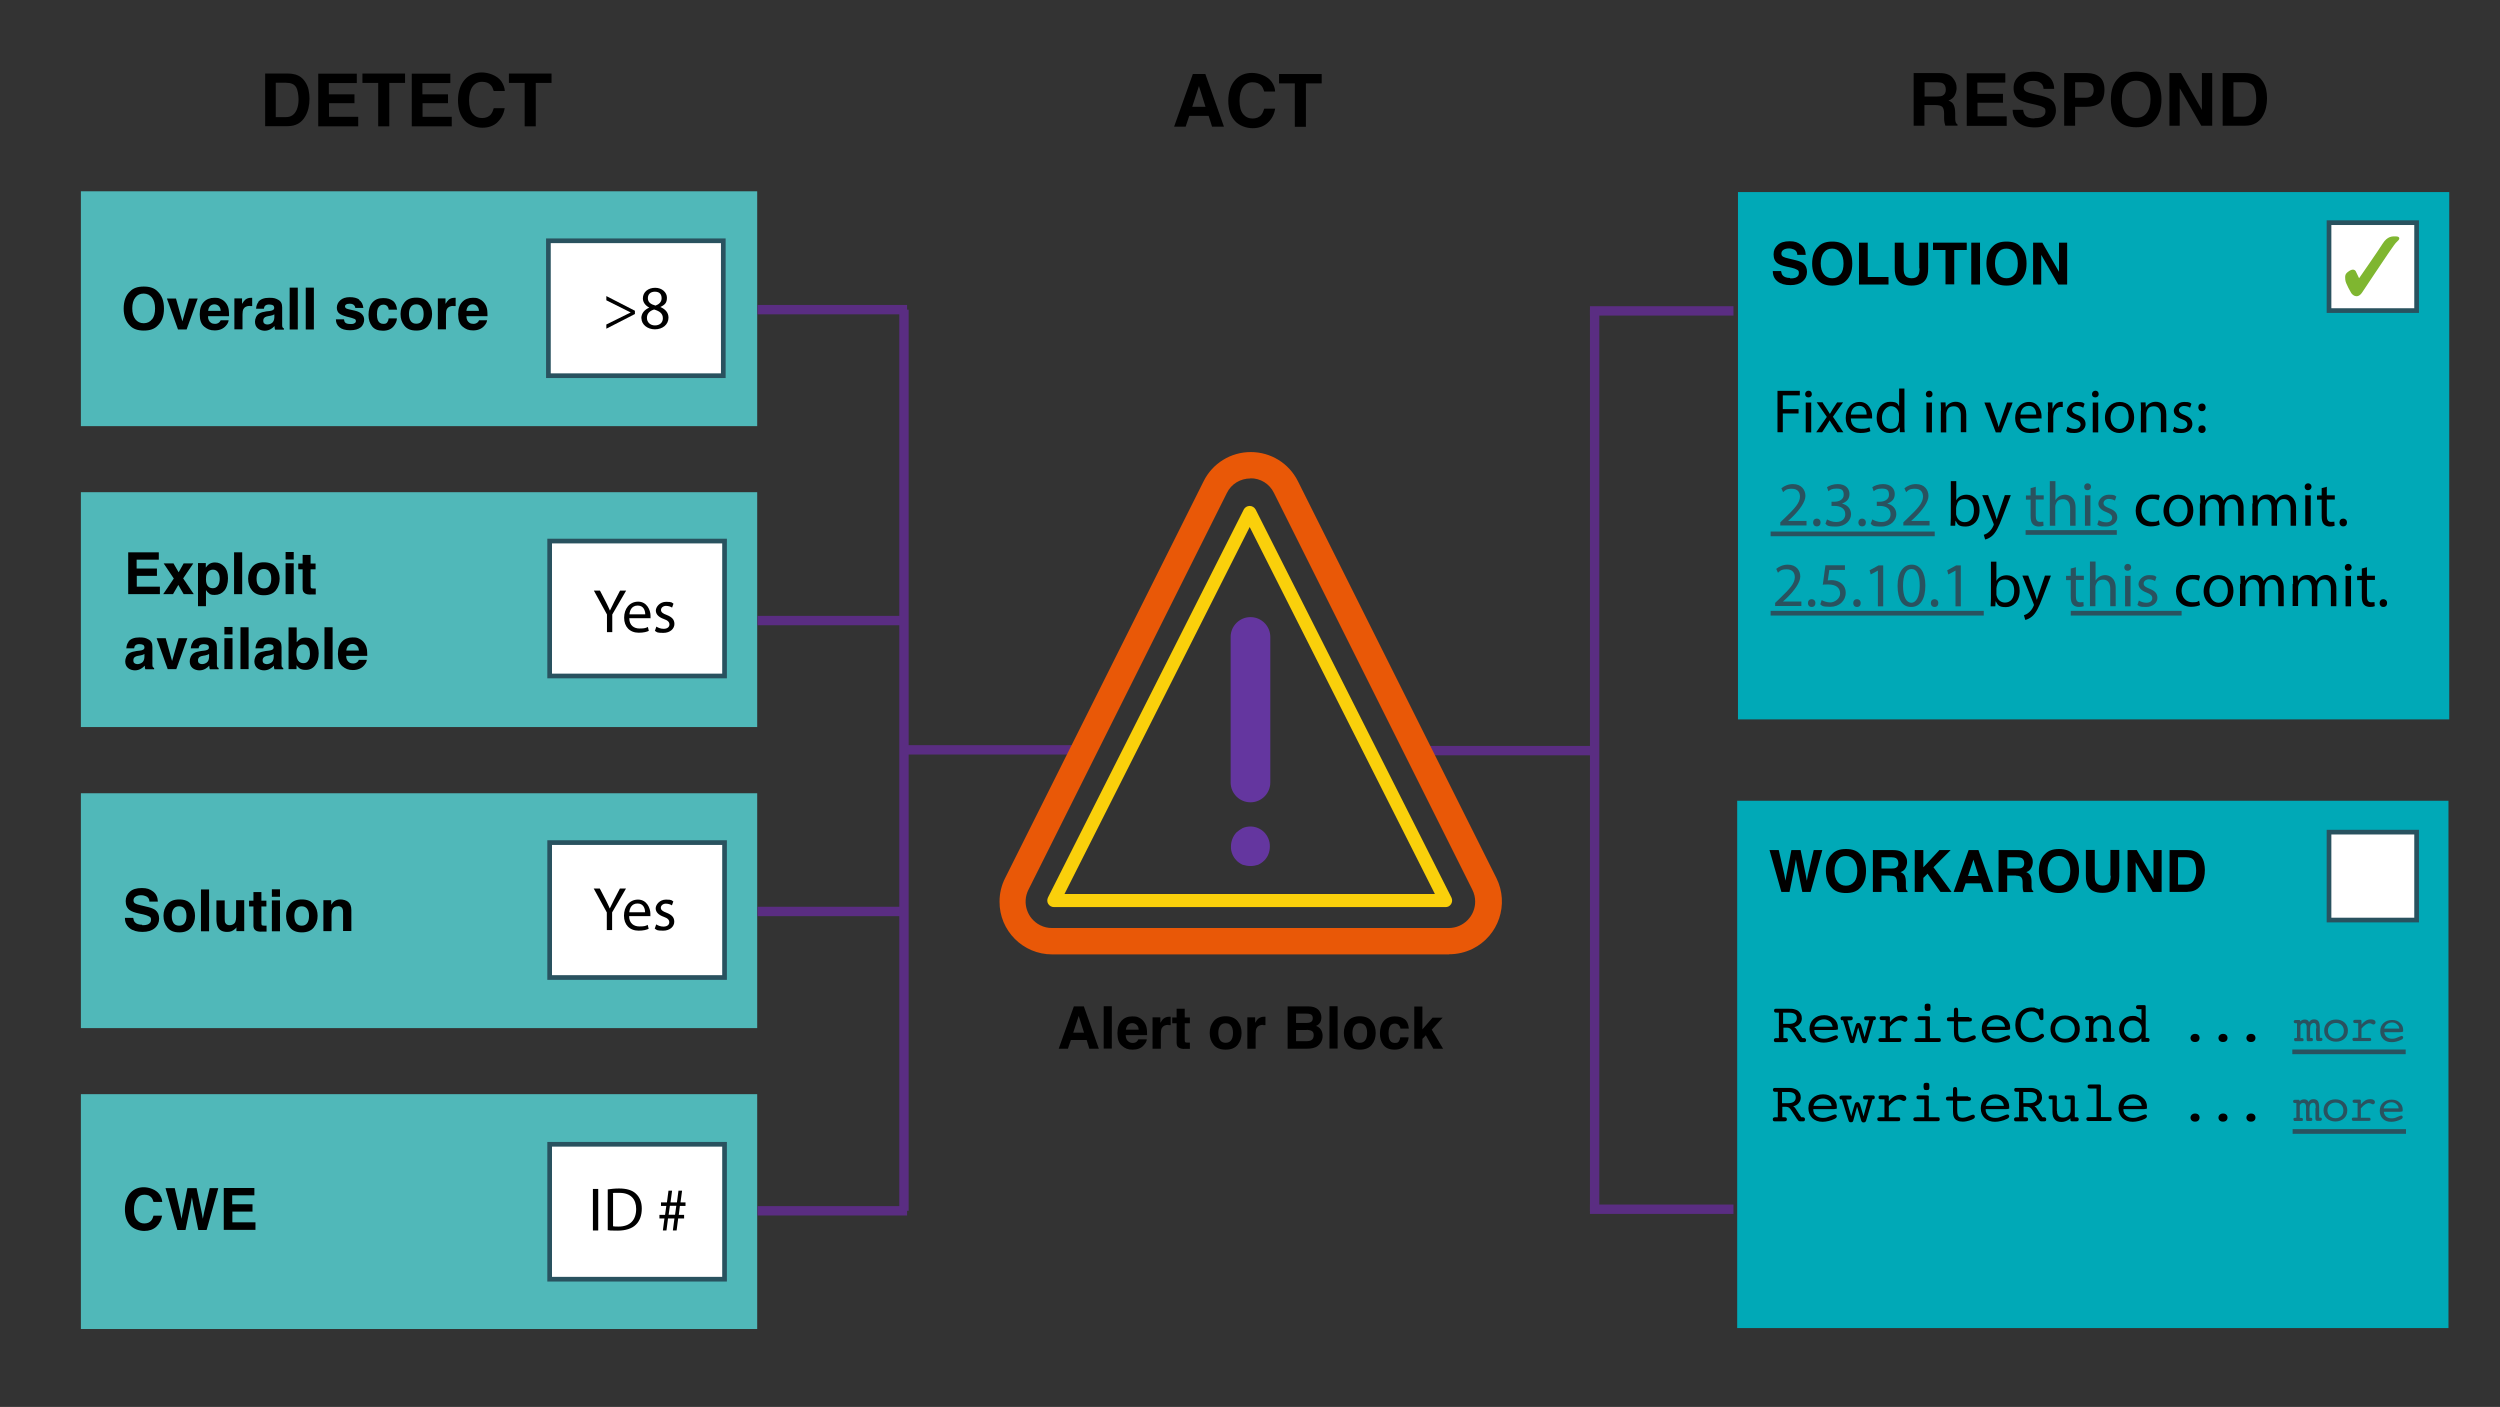 <?xml version="1.0" encoding="UTF-8"?>
<svg id="Layer_7" xmlns="http://www.w3.org/2000/svg" version="1.1" viewBox="0 0 1601 901">
  <rect x="0" y="0" width="1601" height="901" fill="#333333" stroke="none"/>
  <!-- Generator: Adobe Illustrator 29.0.0, SVG Export Plug-In . SVG Version: 2.1.0 Build 186)  -->
  <defs>
    <style>
      .st0 {
        fill: #50b8b9;
      }

      .st1 {
        fill: #e95807;
      }

      .st2 {
        fill: #29525f;
      }

      .st3, .st4, .st5, .st6 {
        stroke-miterlimit: 10;
      }

      .st3, .st7 {
        fill: #fff;
      }

      .st3, .st6 {
        stroke: #29525f;
        stroke-width: 3px;
      }

      .st4 {
        stroke: #5a2d82;
        stroke-width: 6px;
      }

      .st4, .st6 {
        fill: none;
      }

      .st8 {
        fill: #64369f;
      }

      .st5 {
        fill: #7fb630;
        stroke: #7fb630;
      }

      .st9 {
        fill: #fad00b;
      }

      .st10 {
        fill: #00a9b7;
      }
    </style>
  </defs>
  <rect class="st7" x="352.1" y="154.8" width="110.5" height="84.9"/>
  <rect class="st0" x="51.8" y="122.5" width="433.1" height="150.4"/>
  <rect class="st0" x="51.8" y="315.2" width="433.1" height="150.4"/>
  <rect class="st0" x="51.8" y="508" width="433.1" height="150.4"/>
  <rect class="st0" x="51.8" y="700.7" width="433.1" height="150.4"/>
  <rect class="st10" x="1113" y="123" width="455.5" height="337.7"/>
  <rect class="st10" x="1112.5" y="512.8" width="455.5" height="337.7"/>
  <g>
    <path d="M184.3,80.8h-14.5v-33.7h14.5c2.1,0,3.8.3,5.2.7,2.4.8,4.3,2.2,5.7,4.3,1.2,1.7,2,3.5,2.4,5.4.4,2,.6,3.8.6,5.6,0,4.5-.9,8.3-2.7,11.4-2.4,4.2-6.2,6.3-11.3,6.3ZM189.5,55.7c-1.1-1.8-3.2-2.7-6.4-2.7h-6.5v22h6.5c3.3,0,5.6-1.6,7-4.9.7-1.8,1.1-3.9,1.1-6.4s-.5-6.1-1.6-7.9Z"/>
    <path d="M227.1,66.1h-16.4v8.7h18.7v6.1h-25.6v-33.7h24.7v6h-17.9v7.2h16.4v5.9Z"/>
    <path d="M259.4,47.1v6h-10.1v27.8h-7.1v-27.8h-10.1v-6h27.3Z"/>
    <path d="M287,66.1h-16.4v8.7h18.7v6.1h-25.6v-33.7h24.7v6h-17.9v7.2h16.4v5.9Z"/>
    <path d="M318.6,78.3c-2.5,2.3-5.7,3.5-9.7,3.5s-8.7-1.6-11.4-4.7c-2.8-3.1-4.2-7.4-4.2-12.9s1.6-10.4,4.7-13.6c2.7-2.8,6.2-4.2,10.5-4.2s9.8,1.9,12.5,5.6c1.4,2.1,2.2,4.2,2.3,6.3h-7.1c-.5-1.6-1-2.8-1.8-3.7-1.3-1.5-3.2-2.2-5.7-2.2s-4.6,1-6.1,3.1c-1.5,2.1-2.2,5-2.2,8.8s.8,6.6,2.3,8.5c1.6,1.9,3.6,2.8,6,2.8s4.4-.8,5.7-2.4c.7-.9,1.3-2.2,1.8-3.9h7c-.6,3.7-2.2,6.7-4.7,9Z"/>
    <path d="M353.2,47.1v6h-10.1v27.8h-7.1v-27.8h-10.1v-6h27.3Z"/>
  </g>
  <g>
    <path d="M774,74.2h-12.4l-2.3,6.9h-7.4l12-33.7h8l11.9,33.7h-7.6l-2.2-6.9ZM772,68.4l-4.2-13.3-4.3,13.3h8.6Z"/>
    <path d="M811.9,78.6c-2.5,2.3-5.7,3.5-9.7,3.5s-8.7-1.6-11.4-4.7c-2.8-3.1-4.2-7.4-4.2-12.9s1.6-10.4,4.7-13.6c2.7-2.8,6.2-4.2,10.5-4.2s9.8,1.9,12.5,5.6c1.5,2.1,2.2,4.2,2.3,6.3h-7c-.5-1.6-1-2.8-1.8-3.7-1.3-1.5-3.2-2.2-5.7-2.2s-4.6,1-6.1,3.1c-1.5,2.1-2.2,5-2.2,8.8s.8,6.6,2.3,8.5c1.6,1.9,3.6,2.8,6,2.8s4.4-.8,5.7-2.4c.7-.9,1.3-2.2,1.8-3.9h7c-.6,3.7-2.2,6.7-4.7,9Z"/>
    <path d="M846.4,47.4v6h-10.1v27.8h-7.1v-27.8h-10.1v-6h27.3Z"/>
  </g>
  <g>
    <path d="M1239.7,67.3h-7.3v13.2h-6.9v-33.7h16.5c2.4,0,4.2.3,5.5.9,1.3.5,2.4,1.3,3.2,2.4.7.9,1.3,1.8,1.7,2.8.4,1,.6,2.2.6,3.5s-.4,3.2-1.2,4.7c-.8,1.5-2.1,2.6-4,3.3,1.6.6,2.7,1.5,3.3,2.7s1,2.9,1,5.3v2.3c0,1.5,0,2.6.2,3.1.2.9.6,1.5,1.3,1.9v.8h-7.8c-.2-.7-.4-1.4-.5-1.8-.2-.9-.3-1.9-.3-2.9v-3.1c0-2.2-.5-3.6-1.2-4.3-.8-.7-2.2-1.1-4.2-1.1ZM1244,61.2c1.4-.6,2.1-1.9,2.1-3.8s-.7-3.4-2-4.1c-.8-.4-1.9-.6-3.4-.6h-8.2v9.1h8c1.6,0,2.8-.2,3.6-.5Z"/>
    <path d="M1282.8,65.8h-16.4v8.7h18.7v6.1h-25.6v-33.7h24.7v6h-17.9v7.2h16.4v5.9Z"/>
    <path d="M1302.8,75.7c1.7,0,3-.2,4.1-.5,2-.7,3-2,3-3.9s-.5-2-1.5-2.6c-1-.6-2.5-1.1-4.6-1.6l-3.6-.8c-3.5-.8-5.9-1.7-7.3-2.6-2.3-1.6-3.4-4-3.4-7.3s1.1-5.5,3.3-7.5c2.2-2,5.4-3,9.7-3s6.6.9,9.1,2.8c2.5,1.9,3.8,4.6,3.9,8.2h-6.8c-.1-2-1-3.5-2.7-4.3-1.1-.6-2.5-.8-4.1-.8s-3.3.4-4.3,1.1c-1.1.7-1.6,1.8-1.6,3.1s.5,2.1,1.6,2.7c.7.4,2.2.9,4.4,1.4l5.8,1.4c2.5.6,4.5,1.4,5.8,2.4,2,1.6,3,3.9,3,6.9s-1.2,5.6-3.5,7.7c-2.4,2-5.7,3.1-10,3.1s-7.9-1-10.4-3c-2.5-2-3.8-4.8-3.8-8.3h6.7c.2,1.5.6,2.7,1.3,3.5,1.1,1.4,3.1,2.1,5.9,2.1Z"/>
    <path d="M1336.1,68.4h-7.2v12.1h-7v-33.7h14.7c3.4,0,6.1.9,8.1,2.6s3,4.4,3,8.1-1,6.8-3,8.4c-2,1.6-4.9,2.5-8.6,2.5ZM1339.4,61.4c.9-.8,1.4-2.1,1.4-3.8s-.5-3-1.4-3.8c-.9-.7-2.2-1.1-3.9-1.1h-6.6v9.9h6.6c1.7,0,3-.4,3.9-1.2Z"/>
    <path d="M1368,81.5c-4.8,0-8.5-1.3-11.1-3.9-3.4-3.2-5.1-7.9-5.1-13.9s1.7-10.8,5.1-13.9c2.5-2.6,6.2-3.9,11.1-3.9s8.5,1.3,11.1,3.9c3.4,3.1,5.1,7.7,5.1,13.9s-1.7,10.7-5.1,13.9c-2.5,2.6-6.2,3.9-11.1,3.9ZM1374.7,72.4c1.6-2.1,2.5-5,2.5-8.8s-.8-6.7-2.5-8.8c-1.6-2.1-3.9-3.1-6.7-3.1s-5,1-6.7,3.1c-1.7,2.1-2.5,5-2.5,8.8s.8,6.7,2.5,8.8c1.7,2.1,3.9,3.1,6.7,3.1s5-1,6.7-3.1Z"/>
    <path d="M1416.8,80.5h-7.1l-13.8-24v24h-6.6v-33.7h7.4l13.4,23.6v-23.6h6.6v33.7Z"/>
    <path d="M1437.9,80.5h-14.5v-33.7h14.5c2.1,0,3.8.3,5.2.7,2.4.8,4.3,2.2,5.7,4.3,1.2,1.7,2,3.5,2.4,5.4.4,2,.6,3.8.6,5.6,0,4.5-.9,8.3-2.7,11.4-2.4,4.2-6.2,6.3-11.3,6.3ZM1443.2,55.4c-1.1-1.8-3.2-2.7-6.4-2.7h-6.5v22h6.5c3.3,0,5.6-1.6,7-4.9.7-1.8,1.1-3.9,1.1-6.4s-.5-6.1-1.6-7.9Z"/>
  </g>
  <g>
    <path d="M695.8,666h-10l-1.9,5.6h-5.9l9.7-27.1h6.4l9.6,27.1h-6.1l-1.7-5.6ZM694.2,661.3l-3.4-10.7-3.5,10.7h6.9Z"/>
    <path d="M706.8,644.4h5.2v27.1h-5.2v-27.1Z"/>
    <path d="M734.4,665.7c-.1,1.2-.8,2.4-1.9,3.6-1.7,2-4.1,2.9-7.2,2.9s-4.8-.8-6.8-2.5c-2-1.6-2.9-4.3-2.9-8s.9-6.1,2.6-8c1.8-1.9,4-2.8,6.9-2.8s3.2.3,4.5.9,2.4,1.6,3.3,3c.8,1.2,1.3,2.6,1.5,4.1.1.9.2,2.2.2,4h-13.7c0,2,.7,3.4,1.9,4.2.7.5,1.6.8,2.6.8s2-.3,2.6-.9c.4-.3.7-.8,1-1.4h5.4ZM729.2,659.5c0-1.4-.5-2.4-1.3-3.2-.8-.7-1.7-1.1-2.8-1.1s-2.2.4-2.8,1.1c-.7.8-1.1,1.8-1.3,3.1h8.2Z"/>
    <path d="M748.3,656.3c-2.1,0-3.5.7-4.3,2.1-.4.8-.6,2-.6,3.6v9.6h-5.3v-20.1h5v3.5c.8-1.3,1.5-2.3,2.1-2.7,1-.8,2.3-1.2,3.8-1.2s.2,0,.2,0c0,0,.2,0,.5,0v5.4c-.3,0-.6,0-.9,0-.3,0-.5,0-.6,0Z"/>
    <path d="M762,667.8v3.9h-2.5c-2.5.2-4.2-.3-5.1-1.2-.6-.6-.9-1.5-.9-2.8v-12.4h-2.8v-3.7h2.8v-5.6h5.2v5.6h3.3v3.7h-3.3v10.6c0,.8.1,1.3.3,1.5.2.2.8.3,1.9.3s.3,0,.5,0c.2,0,.4,0,.5,0Z"/>
    <path d="M792.6,654c1.7,2.1,2.5,4.6,2.5,7.5s-.8,5.5-2.5,7.6c-1.7,2.1-4.3,3.1-7.7,3.1s-6-1-7.7-3.1c-1.7-2.1-2.5-4.6-2.5-7.6s.8-5.4,2.5-7.5c1.7-2.1,4.3-3.2,7.7-3.2s6,1.1,7.7,3.2ZM784.9,655.3c-1.5,0-2.7.5-3.5,1.6s-1.2,2.6-1.2,4.6.4,3.6,1.2,4.7,2,1.6,3.5,1.6,2.7-.5,3.5-1.6c.8-1.1,1.2-2.6,1.2-4.7s-.4-3.6-1.2-4.6c-.8-1.1-2-1.6-3.5-1.6Z"/>
    <path d="M809,656.3c-2.1,0-3.5.7-4.3,2.1-.4.8-.6,2-.6,3.6v9.6h-5.3v-20.1h5v3.5c.8-1.3,1.5-2.3,2.1-2.7,1-.8,2.3-1.2,3.8-1.2s.2,0,.2,0c0,0,.2,0,.5,0v5.4c-.3,0-.6,0-.9,0-.3,0-.5,0-.6,0Z"/>
    <path d="M836.9,671.6h-12.3v-27.1h13.2c3.3,0,5.7,1,7.1,2.9.8,1.2,1.3,2.5,1.3,4.1s-.4,3-1.3,4c-.5.6-1.2,1.1-2.1,1.5,1.4.5,2.4,1.3,3.1,2.4s1.1,2.4,1.1,4-.4,3-1.2,4.3c-.5.8-1.2,1.6-1.9,2.1-.9.7-1.9,1.1-3.1,1.4s-2.5.4-3.9.4ZM839.6,654.4c.7-.4,1.1-1.2,1.1-2.4s-.5-2.1-1.5-2.5c-.8-.3-1.9-.4-3.2-.4h-6v6h6.7c1.2,0,2.2-.2,2.9-.7ZM836.8,659.6h-6.8v7.2h6.7c1.2,0,2.1-.2,2.8-.5,1.2-.6,1.8-1.7,1.8-3.4s-.6-2.4-1.7-2.9c-.7-.3-1.6-.4-2.7-.5Z"/>
    <path d="M851.4,644.4h5.2v27.1h-5.2v-27.1Z"/>
    <path d="M878.5,654c1.7,2.1,2.5,4.6,2.5,7.5s-.8,5.5-2.5,7.6c-1.7,2.1-4.3,3.1-7.7,3.1s-6-1-7.7-3.1c-1.7-2.1-2.5-4.6-2.5-7.6s.8-5.4,2.5-7.5c1.7-2.1,4.3-3.2,7.7-3.2s6,1.1,7.7,3.2ZM870.8,655.3c-1.5,0-2.7.5-3.5,1.6-.8,1.1-1.2,2.6-1.2,4.6s.4,3.6,1.2,4.7c.8,1.1,2,1.6,3.5,1.6s2.7-.5,3.5-1.6,1.2-2.6,1.2-4.7-.4-3.6-1.2-4.6-2-1.6-3.5-1.6Z"/>
    <path d="M902.2,658.7h-5.4c0-.7-.3-1.4-.8-2-.6-.8-1.5-1.2-2.7-1.2-1.8,0-3,.9-3.6,2.6-.3.9-.5,2.2-.5,3.7s.2,2.7.5,3.6c.6,1.7,1.8,2.5,3.5,2.5s2.1-.3,2.6-1,.8-1.5.9-2.6h5.4c-.1,1.6-.7,3.1-1.7,4.5-1.6,2.3-4.1,3.4-7.3,3.4s-5.6-1-7.1-2.9c-1.5-1.9-2.3-4.4-2.3-7.5s.8-6.1,2.5-8,4-2.9,7-2.9,4.6.6,6.2,1.7c1.6,1.1,2.5,3.1,2.8,6Z"/>
    <path d="M924.2,671.6h-6.3l-4.8-8.6-2.2,2.3v6.3h-5.2v-27h5.2v14.6l6.5-7.5h6.5l-7,7.7,7.3,12.3Z"/>
  </g>
  <line class="st4" x1="485.1" y1="198.3" x2="580.9" y2="198.3"/>
  <line class="st4" x1="485.1" y1="397.4" x2="580.9" y2="397.4"/>
  <line class="st4" x1="485.1" y1="583.7" x2="580.9" y2="583.7"/>
  <line class="st4" x1="485.1" y1="775.4" x2="580.9" y2="775.4"/>
  <line class="st4" x1="1018.2" y1="199.1" x2="1110.1" y2="199.1"/>
  <line class="st4" x1="1018.2" y1="774.4" x2="1110.1" y2="774.4"/>
  <line class="st4" x1="578.9" y1="775.4" x2="578.9" y2="198.3"/>
  <line class="st4" x1="1021.2" y1="775.4" x2="1021.2" y2="198.3"/>
  <line class="st4" x1="580.8" y1="480.2" x2="688.3" y2="480.2"/>
  <line class="st4" x1="911.4" y1="480.7" x2="1018.9" y2="480.7"/>
  <path class="st8" d="M800.8,513.8c-7,0-12.7-5.7-12.7-12.7h0v-93.2c0-7,5.7-12.7,12.7-12.7s12.7,5.7,12.7,12.7v93.2c0,7-5.7,12.7-12.7,12.7h0Z"/>
  <path class="st8" d="M800.9,554.6c-1.7,0-3.4-.3-5.1-.8-1.5-.7-2.9-1.6-4-2.8-2.3-2.4-3.6-5.6-3.5-8.8,0-3.4,1.2-6.6,3.5-9.1,1.2-1.1,2.6-2,4-2.8,6.4-2.7,13.7.2,16.4,6.6.7,1.7,1.1,3.5,1,5.3,0,3.3-1.2,6.5-3.5,8.8-1.2,1.2-2.5,2.1-4,2.8-1.5.5-3.2.8-4.8.8Z"/>
  <path class="st1" d="M927.9,611.2h-254.1c-18.7,0-33.8-15.2-33.7-33.8,0-5.2,1.2-10.4,3.6-15.1l127.1-254.1c5.7-11.5,17.4-18.7,30.2-18.7h0c12.8,0,24.5,7.2,30.2,18.7l127.1,254.1c8.3,16.7,1.5,37-15.2,45.3-4.7,2.3-9.8,3.5-15,3.5h0ZM800.8,306.4c-6.4,0-12.3,3.5-15.1,9.3h0l-127.1,254.1c-4.2,8.4-.8,18.5,7.5,22.7,2.4,1.2,4.9,1.8,7.6,1.8h254.1c9.3,0,16.9-7.6,16.9-16.9,0-2.6-.6-5.2-1.8-7.6l-127.1-254.2c-2.8-5.8-8.7-9.4-15.1-9.3ZM778.1,311.9h0Z"/>
  <path class="st9" d="M925.8,580.9h-250.9c-1.5,0-2.8-.8-3.6-2-.8-1.2-.8-2.8-.2-4.1l125.4-248.5c.7-1.4,2.2-2.3,3.8-2.3h0c1.6,0,3,.9,3.8,2.3l125.4,248.5c1,2.1.2,4.6-1.9,5.7-.6.3-1.2.4-1.9.4h0ZM681.7,572.5h237.2l-118.6-235-118.6,235Z"/>
  <rect class="st3" x="351.2" y="154.2" width="112" height="86.4"/>
  <rect class="st3" x="352" y="732.8" width="112" height="86.4"/>
  <rect class="st3" x="352" y="539.6" width="112" height="86.4"/>
  <rect class="st3" x="352" y="346.5" width="112" height="86.4"/>
  <rect class="st3" x="1491.5" y="532.9" width="56.1" height="56.3"/>
  <rect class="st3" x="1491.5" y="142.6" width="56.1" height="56.3"/>
  <g>
    <path d="M406.6,201.1l-18.3,9.4v-2.7l15.6-7.7h0c0,0-15.6-7.8-15.6-7.8v-2.7l18.3,9.4v2.2Z"/>
    <path d="M410.7,203.9c0-3.2,1.9-5.5,5.1-6.9h0c-2.8-1.5-4.1-3.7-4.1-5.9,0-4.1,3.4-6.8,7.9-6.8s7.5,3.1,7.5,6.3-1.1,4.5-4.2,6h0c3.2,1.4,5.2,3.6,5.2,6.8,0,4.5-3.8,7.5-8.7,7.5s-8.6-3.2-8.6-7ZM424.5,203.8c0-3.1-2.2-4.6-5.6-5.6-3,.9-4.6,2.8-4.6,5.3-.1,2.6,1.9,4.9,5.1,4.9s5.1-1.9,5.1-4.6ZM414.9,191c0,2.6,1.9,3.9,4.9,4.7,2.2-.8,3.9-2.3,3.9-4.7s-1.2-4.2-4.3-4.2-4.5,1.9-4.5,4.1Z"/>
  </g>
  <g>
    <path d="M388.7,404.8v-11.3l-8.4-15.3h3.9l3.8,7.3c1,2,1.8,3.6,2.6,5.5h0c.8-1.7,1.7-3.5,2.7-5.5l3.8-7.3h3.9l-8.9,15.3v11.3h-3.5Z"/>
    <path d="M403,395.9c0,4.7,3.1,6.6,6.6,6.6s4-.4,5.3-1l.6,2.5c-1.2.6-3.3,1.2-6.4,1.2-5.9,0-9.4-3.9-9.4-9.6s3.4-10.3,9-10.3,7.9,5.5,7.9,9,0,1.3-.1,1.6h-13.4ZM413.2,393.4c0-2.2-.9-5.6-4.8-5.6s-5.1,3.2-5.3,5.6h10.1Z"/>
    <path d="M420.4,401.3c1,.7,2.8,1.4,4.6,1.4,2.5,0,3.7-1.3,3.7-2.8s-1-2.6-3.6-3.5c-3.4-1.2-5.1-3.1-5.1-5.4s2.5-5.6,6.6-5.6,3.6.6,4.7,1.2l-.9,2.5c-.8-.5-2.1-1.1-3.9-1.1s-3.2,1.2-3.2,2.6,1.1,2.3,3.6,3.2c3.3,1.3,5,2.9,5,5.8s-2.6,5.7-7.1,5.7-4-.5-5.4-1.3l.9-2.6Z"/>
  </g>
  <g>
    <path d="M388.6,595.6v-11.3l-8.4-15.3h3.9l3.8,7.3c1,2,1.8,3.6,2.6,5.5h0c.8-1.7,1.7-3.5,2.7-5.5l3.8-7.3h3.9l-8.9,15.3v11.3h-3.5Z"/>
    <path d="M402.9,586.7c0,4.7,3.1,6.6,6.6,6.6s4-.4,5.3-1l.6,2.5c-1.2.6-3.3,1.2-6.4,1.2-5.9,0-9.4-3.9-9.4-9.6s3.4-10.3,9-10.3,7.9,5.5,7.9,9,0,1.3-.1,1.6h-13.4ZM413.1,584.2c0-2.2-.9-5.6-4.8-5.6s-5.1,3.2-5.3,5.6h10.1Z"/>
    <path d="M420.3,592c1,.7,2.8,1.4,4.6,1.4,2.5,0,3.7-1.3,3.7-2.8s-1-2.6-3.6-3.5c-3.4-1.2-5.1-3.1-5.1-5.4s2.5-5.6,6.6-5.6,3.6.6,4.7,1.2l-.9,2.5c-.8-.5-2.1-1.1-3.9-1.1s-3.2,1.2-3.2,2.6,1.1,2.3,3.6,3.2c3.3,1.3,5,2.9,5,5.8s-2.6,5.7-7.1,5.7-4-.5-5.4-1.3l.9-2.6Z"/>
  </g>
  <g>
    <path d="M383.1,761.4v26.6h-3.4v-26.6h3.4Z"/>
    <path d="M389.1,761.7c2.1-.3,4.6-.6,7.3-.6,4.9,0,8.5,1.1,10.8,3.3,2.4,2.2,3.8,5.3,3.8,9.6s-1.3,7.9-3.8,10.3c-2.5,2.5-6.6,3.8-11.8,3.8s-4.5-.1-6.2-.3v-26.2ZM392.6,785.3c.9.2,2.1.2,3.5.2,7.3,0,11.3-4.1,11.3-11.3,0-6.3-3.5-10.3-10.8-10.3s-3.1.2-4,.4v21Z"/>
    <path d="M424.5,788l1-7.7h-3.2v-2.3h3.6l.8-5.7h-3.4v-2.3h3.8l1-7.5h2.3l-1,7.5h4.1l1-7.5h2.3l-1,7.5h3.2v2.3h-3.6l-.7,5.7h3.4v2.3h-3.8l-1,7.7h-2.4l1-7.7h-4.1l-1,7.7h-2.4ZM432.3,777.9l.8-5.7h-4.1l-.8,5.7h4.1Z"/>
  </g>
  <g>
    <path d="M1138.3,250.3h14.3v2.9h-10.9v8.8h10.1v2.8h-10.1v12h-3.4v-26.6Z"/>
    <path d="M1160.3,252.4c0,1.2-.8,2.1-2.2,2.1s-2.1-.9-2.1-2.1.9-2.2,2.2-2.2,2.1.9,2.1,2.2ZM1156.4,276.9v-19.1h3.5v19.1h-3.5Z"/>
    <path d="M1167.2,257.8l2.7,4.1c.7,1.1,1.3,2.1,1.9,3.1h.1c.6-1.1,1.3-2.1,1.9-3.2l2.7-4.1h3.8l-6.5,9.2,6.7,9.9h-3.9l-2.8-4.3c-.8-1.1-1.4-2.2-2.1-3.3h0c-.6,1.1-1.3,2.2-2,3.3l-2.8,4.3h-3.8l6.8-9.8-6.5-9.4h3.9Z"/>
    <path d="M1185.3,268c0,4.7,3.1,6.6,6.6,6.6s4-.4,5.3-1l.6,2.5c-1.2.6-3.3,1.2-6.4,1.2-5.9,0-9.4-3.9-9.4-9.6s3.4-10.3,9-10.3,7.9,5.5,7.9,9,0,1.3-.1,1.6h-13.4ZM1195.4,265.5c0-2.2-.9-5.6-4.8-5.6s-5.1,3.2-5.3,5.6h10.1Z"/>
    <path d="M1219.6,248.8v23.1c0,1.7,0,3.6.2,4.9h-3.1l-.2-3.3h0c-1.1,2.1-3.4,3.8-6.5,3.8-4.6,0-8.2-3.9-8.2-9.7,0-6.4,3.9-10.3,8.6-10.3s4.9,1.4,5.8,2.9h0v-11.4h3.5ZM1216.1,265.6c0-.4,0-1-.2-1.5-.5-2.2-2.4-4-5-4s-5.7,3.2-5.7,7.4,1.9,7.1,5.6,7.1,4.5-1.5,5.1-4.1c.1-.5.2-.9.2-1.5v-3.3Z"/>
    <path d="M1237.6,252.4c0,1.2-.8,2.1-2.2,2.1s-2.1-.9-2.1-2.1.9-2.2,2.2-2.2,2.1.9,2.1,2.2ZM1233.7,276.9v-19.1h3.5v19.1h-3.5Z"/>
    <path d="M1243,262.9c0-2,0-3.6-.2-5.2h3.1l.2,3.2h0c.9-1.8,3.2-3.6,6.3-3.6s6.8,1.6,6.8,8.1v11.4h-3.5v-11c0-3.1-1.1-5.6-4.4-5.6s-4.1,1.6-4.7,3.6c-.2.4-.2,1-.2,1.6v11.5h-3.5v-13.9Z"/>
    <path d="M1274.6,257.8l3.8,10.7c.6,1.7,1.1,3.3,1.5,4.9h.1c.4-1.6,1-3.2,1.6-4.9l3.7-10.7h3.6l-7.5,19.1h-3.3l-7.3-19.1h3.7Z"/>
    <path d="M1293.8,268c0,4.7,3.1,6.6,6.6,6.6s4-.4,5.3-1l.6,2.5c-1.2.6-3.3,1.2-6.4,1.2-5.9,0-9.4-3.9-9.4-9.6s3.4-10.3,9-10.3,7.9,5.5,7.9,9,0,1.3-.1,1.6h-13.4ZM1304,265.5c0-2.2-.9-5.6-4.8-5.6s-5.1,3.2-5.3,5.6h10.1Z"/>
    <path d="M1311.6,263.7c0-2.3,0-4.2-.2-6h3v3.8h.3c.9-2.6,3-4.2,5.3-4.2s.7,0,1,.1v3.3c-.4,0-.7-.1-1.2-.1-2.4,0-4.2,1.9-4.7,4.5,0,.5-.2,1-.2,1.6v10.2h-3.4v-13.1Z"/>
    <path d="M1324.1,273.3c1,.7,2.8,1.4,4.6,1.4,2.5,0,3.7-1.3,3.7-2.8s-1-2.6-3.6-3.5c-3.4-1.2-5.1-3.1-5.1-5.4s2.5-5.6,6.6-5.6,3.6.6,4.7,1.2l-.9,2.5c-.8-.5-2.1-1.1-3.9-1.1s-3.2,1.2-3.2,2.6,1.1,2.3,3.6,3.2c3.3,1.3,5,2.9,5,5.8s-2.6,5.7-7.1,5.7-4-.5-5.4-1.3l.9-2.6Z"/>
    <path d="M1344,252.4c0,1.2-.8,2.1-2.2,2.1s-2.1-.9-2.1-2.1.9-2.2,2.2-2.2,2.1.9,2.1,2.2ZM1340.2,276.9v-19.1h3.5v19.1h-3.5Z"/>
    <path d="M1366.7,267.2c0,7.1-4.9,10.1-9.5,10.1s-9.2-3.8-9.2-9.8,4.2-10.1,9.5-10.1,9.2,4,9.2,9.8ZM1351.6,267.4c0,4.2,2.4,7.3,5.8,7.3s5.8-3.1,5.8-7.4-1.6-7.3-5.7-7.3-5.9,3.8-5.9,7.4Z"/>
    <path d="M1371.1,262.9c0-2,0-3.6-.2-5.2h3.1l.2,3.2h0c.9-1.8,3.2-3.6,6.3-3.6s6.8,1.6,6.8,8.1v11.4h-3.5v-11c0-3.1-1.1-5.6-4.4-5.6s-4.1,1.6-4.7,3.6c-.2.4-.2,1-.2,1.6v11.5h-3.5v-13.9Z"/>
    <path d="M1392.5,273.3c1,.7,2.8,1.4,4.6,1.4,2.5,0,3.7-1.3,3.7-2.8s-1-2.6-3.6-3.5c-3.4-1.2-5.1-3.1-5.1-5.4s2.5-5.6,6.6-5.6,3.6.6,4.7,1.2l-.9,2.5c-.8-.5-2.1-1.1-3.9-1.1s-3.2,1.2-3.2,2.6,1.1,2.3,3.6,3.2c3.3,1.3,5,2.9,5,5.8s-2.6,5.7-7.1,5.7-4-.5-5.4-1.3l.9-2.6Z"/>
    <path d="M1407.8,260.9c0-1.5,1-2.5,2.4-2.5s2.3,1,2.3,2.5c0,1.4-.9,2.4-2.4,2.4s-2.3-1.1-2.3-2.4ZM1407.8,274.9c0-1.5,1-2.5,2.4-2.5s2.3,1,2.3,2.5c0,1.4-.9,2.4-2.4,2.4s-2.3-1.1-2.3-2.4Z"/>
  </g>
  <g>
    <path d="M1141.9,664.8h1.2c.7,0,1.2,0,1.5.3.3.2.4.5.4,1s-.1.8-.4,1c-.3.2-.7.3-1.4.3h-6c-.4,0-.7-.1-.9-.3s-.3-.5-.3-1,.1-.8.4-1c.2-.2.6-.3,1.2-.3h1.6v-16.3h-1c-.9,0-1.5,0-1.7-.3-.3-.2-.4-.5-.4-1s.1-.7.3-.9c.2-.2.5-.3.9-.3h7.6c1.8,0,3.2,0,4.1.3.9.2,1.7.5,2.3.9.8.5,1.4,1.3,1.9,2.1.5.9.7,1.8.7,2.9s-.4,2.6-1.3,3.5c-.8,1-2,1.7-3.5,2.1.3.2.6.4.8.6.2.2.5.5.7.9l3.6,5.5h.6c.7,0,1.1,0,1.4.3.3.2.4.5.4,1s-.1.7-.3,1c-.2.2-.5.3-.9.3h-2c-.6,0-1.2-.4-1.7-1.3,0,0-.1-.1-.2-.2l-3.4-5.2c-.7-1.1-1.3-1.8-1.8-2.1-.5-.3-1.1-.5-1.8-.5h-2.4v6.7ZM1141.9,648.4v7.3h3.7c1.7,0,2.9-.3,3.8-.9.8-.6,1.3-1.5,1.3-2.7s-.4-2.1-1.2-2.7c-.8-.6-2.1-.9-3.7-.9h-3.8Z"/>
    <path d="M1161.9,659.8c0,1.7.7,3.1,1.8,4,1.1.9,2.5,1.4,4.4,1.4s2.9-.4,4.6-1.1c1.7-.7,2.7-1.1,3-1.1s.7.1.9.3c.2.2.4.5.4.8s-.1.7-.4,1c-.3.3-.7.6-1.2.8-1.2.6-2.4,1-3.7,1.3-1.3.3-2.5.5-3.8.5-2.7,0-4.9-.8-6.6-2.4-1.6-1.6-2.5-3.7-2.5-6.3s.9-4.8,2.6-6.4c1.7-1.6,4-2.5,6.8-2.5s4.6.8,6.3,2.3,2.5,3.4,2.5,5.6-.1,1.1-.4,1.3-1,.3-2.3.3h-12.3ZM1161.9,657.5h11.7c-.2-1.4-.8-2.6-1.8-3.4s-2.3-1.3-3.7-1.3-2.9.4-4,1.3c-1.1.8-1.8,2-2.2,3.5Z"/>
    <path d="M1189.9,658.2l-2.3,8.5c-.1.5-.3.8-.5,1-.2.2-.6.3-1.1.3s-.8-.1-1-.3c-.2-.2-.5-.6-.6-1.2l-4.1-13.1h-.2c-.5,0-.9,0-1.1-.3-.2-.2-.3-.5-.3-1s.1-.7.4-.9.6-.3,1-.3h4.8c.6,0,1.1,0,1.3.3.2.2.3.5.3,1s0,.5-.2.7-.3.3-.5.4c-.2,0-.4.1-.7.1-.3,0-.6,0-1,0h-1l3.1,10.8,2.3-7.8c.1-.5.3-.8.6-1,.2-.2.6-.3,1.1-.3s.8.1,1,.4c.2.2.5.6.7,1.2l2.2,7.5,3-10.8h-1.2c-.8,0-1.4,0-1.7-.3-.3-.2-.4-.5-.4-1s.1-.8.3-1c.2-.2.6-.3,1.3-.3h4.8c.4,0,.6.1.8.3.2.2.3.5.3.9s-.1.8-.3,1c-.2.2-.6.3-1.2.3l-4,13.5c-.2.5-.3.8-.6,1-.2.2-.6.3-1.1.3s-.8-.1-1-.4c-.3-.2-.5-.6-.6-1.2l-2.4-8.2Z"/>
    <path d="M1210.3,664.8h6c.5,0,.8,0,1,.3.2.2.3.5.3.9s-.1.8-.3,1c-.2.2-.6.3-1.2.3h-11.7c-.5,0-.8-.1-1.1-.3-.2-.2-.4-.5-.4-1s.1-.7.4-.9c.2-.2.6-.3,1.1-.3h3.1v-11.5h-1.2c-1.2,0-1.9,0-2.2-.3-.3-.2-.4-.5-.4-1s.1-.7.4-.9.6-.3,1.1-.3h4.1c.3,0,.6,0,.7.2s.3.3.3.5v3.1c1.1-1.4,2.3-2.5,3.6-3.2s2.6-1,4-1,1.9.2,2.6.6c.7.4,1,1,1,1.7s-.2.8-.5,1.2c-.3.3-.7.5-1.1.5s-.7-.2-1.4-.5c-.7-.4-1.2-.5-1.8-.5-.9,0-1.9.3-3,1-1,.7-2.2,1.7-3.4,3.2v7.4Z"/>
    <path d="M1235.8,664.8h5.8c.5,0,.8,0,1,.3.2.2.3.5.3.9s-.1.8-.3,1c-.2.2-.6.3-1.2.3h-13.9c-.5,0-.8-.1-1.1-.3s-.4-.5-.4-1,.1-.7.4-.9c.3-.2.6-.3,1.1-.3h5.5v-11.5h-3.5c-.5,0-.9-.1-1.1-.3-.3-.2-.4-.5-.4-1s.1-.7.4-.9c.2-.2.6-.3,1.1-.3h5.3c.3,0,.6,0,.8.2s.3.3.3.5v13.3ZM1232.5,645.6c0-1.3.1-2.1.4-2.4.2-.3.7-.5,1.5-.5s1.2.1,1.5.4.4.9.4,2-.1,1.7-.3,1.9-.7.4-1.5.4-1.3-.1-1.5-.3c-.2-.2-.4-.7-.4-1.4Z"/>
    <path d="M1261.1,651.7c.6,0,1,.1,1.3.3.3.2.4.5.4,1s-.1.7-.4.9c-.3.2-.6.3-1.1.3h-7.3v6c0,2,.3,3.3.8,3.9.5.6,1.4.9,2.6.9s2.4-.3,3.9-1c1.5-.6,2.5-1,2.8-1s.6.1.9.4c.2.2.3.5.3.9s-.1.7-.4,1-.8.6-1.5.9c-1.2.5-2.2.8-3.2,1-.9.2-1.8.3-2.6.3-1.4,0-2.6-.2-3.5-.7-1-.4-1.7-1.1-2.1-2-.2-.4-.4-.9-.5-1.5-.1-.6-.2-1.5-.2-2.7v-6.6h-3.1c-.5,0-.9,0-1.1-.3-.2-.2-.3-.5-.3-1s.2-.8.5-1c.3-.2,1-.3,2-.3h2v-4.6c0-.5.1-.9.3-1.1.2-.2.6-.4,1-.4s.9.2,1.1.4c.2.3.3,1,.3,2v3.6h7.1Z"/>
    <path d="M1272.2,659.8c0,1.7.7,3.1,1.8,4,1.1.9,2.5,1.4,4.4,1.4s2.9-.4,4.6-1.1c1.7-.7,2.7-1.1,3-1.1s.7.1.9.3c.2.2.4.5.4.8s-.1.7-.4,1c-.3.3-.7.6-1.2.8-1.2.6-2.4,1-3.7,1.3-1.3.3-2.5.5-3.8.5-2.7,0-4.9-.8-6.6-2.4-1.6-1.6-2.5-3.7-2.5-6.3s.9-4.8,2.6-6.4c1.7-1.6,4-2.5,6.8-2.5s4.6.8,6.3,2.3,2.5,3.4,2.5,5.6-.1,1.1-.4,1.3-1,.3-2.3.3h-12.3ZM1272.3,657.5h11.7c-.2-1.4-.8-2.6-1.8-3.4s-2.3-1.3-3.7-1.3-2.9.4-4,1.3c-1.1.8-1.8,2-2.2,3.5Z"/>
    <path d="M1306,646.6c.1-.3.3-.5.5-.7.2-.1.5-.2.9-.2s.8.1.9.3c.2.2.3.7.3,1.3,0,1.2,0,2.3,0,3.3,0,1,0,1.5,0,1.3,0,.6,0,.9-.3,1.1s-.5.3-1,.3c-.8,0-1.3-.6-1.5-1.7,0-.3-.1-.6-.2-.8-.2-.9-.8-1.6-1.6-2.2-.9-.6-1.9-.9-3-.9-2.1,0-3.8.8-5.1,2.3s-1.9,3.6-1.9,6.2.6,4.7,1.9,6.2,3,2.3,5.1,2.3,1.4,0,2.1-.3c.7-.2,1.4-.5,2.1-.9.3-.2.8-.5,1.3-.9s1-.6,1.2-.6c.4,0,.7.1.9.4.3.2.4.5.4.9s-.1.7-.4,1c-.3.3-.8.7-1.6,1.2-1,.7-2,1.2-3,1.5-1,.3-2.1.5-3.2.5-3,0-5.4-1-7.3-3.1-1.9-2.1-2.9-4.8-2.9-8s1-5.9,2.9-8,4.4-3.2,7.4-3.2,1.6,0,2.4.3,1.7.5,2.6.9Z"/>
    <path d="M1331.9,659c0,2.6-.9,4.7-2.6,6.3-1.7,1.6-4,2.4-6.8,2.4s-5-.8-6.8-2.4c-1.7-1.6-2.6-3.7-2.6-6.3s.9-4.7,2.6-6.3c1.7-1.6,4-2.4,6.8-2.4s5,.8,6.8,2.4c1.8,1.6,2.6,3.7,2.6,6.3ZM1322.4,665.2c1.8,0,3.4-.6,4.5-1.7,1.2-1.2,1.8-2.7,1.8-4.5s-.6-3.3-1.8-4.5c-1.2-1.2-2.7-1.8-4.5-1.8s-3.3.6-4.5,1.8c-1.2,1.2-1.8,2.7-1.8,4.5s.6,3.3,1.8,4.5c1.2,1.2,2.7,1.7,4.5,1.7Z"/>
    <path d="M1337.8,664.8v-11.5h-.3c-.8,0-1.4,0-1.7-.3-.3-.2-.5-.5-.5-1s.1-.8.4-1c.3-.2.7-.3,1.2-.3h2.6c.3,0,.6,0,.8.2s.3.3.3.5v1.2c.9-.8,1.7-1.4,2.6-1.8.9-.4,1.7-.6,2.7-.6,1.8,0,3.2.6,4.3,1.7,1,1.1,1.6,2.7,1.6,4.7v8.1h.8c.6,0,1,0,1.3.3.3.2.4.5.4.9s-.1.8-.4,1c-.3.2-.8.3-1.5.3h-4c-.8,0-1.3,0-1.5-.3s-.3-.5-.3-1,.1-.8.4-1c.3-.2.7-.3,1.4-.3h.6v-7.5c0-1.4-.3-2.5-1-3.2-.6-.7-1.6-1.1-2.8-1.1s-2.3.4-3.2,1.2-1.4,1.8-1.4,3.1v7.5h.6c.7,0,1.2,0,1.5.3.3.2.4.5.4,1s-.1.8-.3,1-.7.3-1.6.3h-4.2c-.5,0-.9-.1-1.1-.3-.2-.2-.4-.5-.4-1s.1-.8.4-1c.3-.2.8-.3,1.6-.3h.4Z"/>
    <path d="M1372,667.3c-.3,0-.4,0-.5-.2s-.2-.4-.2-.7v-1.5c-.7.9-1.6,1.6-2.7,2.1-1.1.5-2.2.7-3.5.7-2.3,0-4.2-.8-5.7-2.4s-2.3-3.6-2.3-6,.8-4.5,2.4-6.2c1.6-1.6,3.7-2.5,6.1-2.5s2.3.2,3.3.7c1,.4,1.8,1.1,2.5,1.9v-6.9h-1c-1,0-1.7,0-2-.3-.3-.2-.5-.5-.5-1s.1-.8.4-1c.2-.2.6-.3,1.1-.3h3.7c.4,0,.6,0,.8.2.2.1.2.3.2.6v20.2h.8c.6,0,1,0,1.3.3.3.2.4.5.4.9s-.1.7-.3,1-.5.3-.9.3h-3.5ZM1360.2,659.3c0,1.7.5,3,1.6,4.1s2.4,1.6,4.1,1.6,3-.5,4.1-1.6c1.1-1.1,1.6-2.5,1.6-4.2s-.5-3-1.6-4.1c-1.1-1.1-2.4-1.6-4.1-1.6s-3.1.5-4.1,1.6c-1,1.1-1.6,2.5-1.6,4.3Z"/>
  </g>
  <g>
    <path d="M1402.8,664.8c0-.8.3-1.4.8-1.9s1.2-.8,2.1-.8,1.6.2,2.1.7c.5.5.8,1.1.8,1.9s-.3,1.5-.8,1.9c-.5.5-1.2.7-2.1.7s-1.5-.2-2.1-.7c-.5-.5-.8-1.1-.8-1.9Z"/>
    <path d="M1420.7,664.8c0-.8.3-1.4.8-1.9s1.2-.8,2.1-.8,1.6.2,2.1.7c.5.5.8,1.1.8,1.9s-.3,1.5-.8,1.9c-.5.5-1.2.7-2.1.7s-1.5-.2-2.1-.7c-.5-.5-.8-1.1-.8-1.9Z"/>
    <path d="M1438.6,664.8c0-.8.3-1.4.8-1.9s1.2-.8,2.1-.8,1.6.2,2.1.7c.5.5.8,1.1.8,1.9s-.3,1.5-.8,1.9c-.5.5-1.2.7-2.1.7s-1.5-.2-2.1-.7c-.5-.5-.8-1.1-.8-1.9Z"/>
  </g>
  <g>
    <path d="M1141.2,715.5h1.2c.7,0,1.2,0,1.5.3.3.2.4.5.4,1s-.1.8-.4,1c-.3.2-.7.3-1.4.3h-6c-.4,0-.7-.1-.9-.3s-.3-.5-.3-1,.1-.8.4-1c.2-.2.6-.3,1.2-.3h1.6v-16.3h-1c-.9,0-1.5,0-1.7-.3-.3-.2-.4-.5-.4-1s.1-.7.3-.9c.2-.2.5-.3.9-.3h7.6c1.8,0,3.2,0,4.1.3.9.2,1.7.5,2.3.9.8.5,1.4,1.3,1.9,2.1.5.9.7,1.8.7,2.9s-.4,2.6-1.3,3.5c-.8,1-2,1.7-3.5,2.1.3.2.6.4.8.6.2.2.5.5.7.9l3.6,5.5h.6c.7,0,1.1,0,1.4.3.3.2.4.5.4,1s-.1.7-.3,1c-.2.2-.5.3-.9.3h-2c-.6,0-1.2-.4-1.7-1.3,0,0-.1-.1-.2-.2l-3.4-5.2c-.7-1.1-1.3-1.8-1.8-2.1-.5-.3-1.1-.5-1.8-.5h-2.4v6.7ZM1141.2,699.2v7.3h3.7c1.7,0,2.9-.3,3.8-.9.8-.6,1.3-1.5,1.3-2.7s-.4-2.1-1.2-2.7c-.8-.6-2.1-.9-3.7-.9h-3.8Z"/>
    <path d="M1161.2,710.5c0,1.7.7,3.1,1.8,4,1.1.9,2.5,1.4,4.4,1.4s2.9-.4,4.6-1.1c1.7-.7,2.7-1.1,3-1.1s.7.1.9.3c.2.2.4.5.4.8s-.1.7-.4,1c-.3.3-.7.6-1.2.8-1.2.6-2.4,1-3.7,1.3-1.3.3-2.5.5-3.8.5-2.7,0-4.9-.8-6.6-2.4-1.6-1.6-2.5-3.7-2.5-6.3s.9-4.8,2.6-6.4c1.7-1.6,4-2.5,6.8-2.5s4.6.8,6.3,2.3,2.5,3.4,2.5,5.6-.1,1.1-.4,1.3-1,.3-2.3.3h-12.3ZM1161.3,708.2h11.7c-.2-1.4-.8-2.6-1.8-3.4s-2.3-1.3-3.7-1.3-2.9.4-4,1.3c-1.1.8-1.8,2-2.2,3.5Z"/>
    <path d="M1189.2,708.9l-2.3,8.5c-.1.5-.3.8-.5,1-.2.2-.6.3-1.1.3s-.8-.1-1-.3c-.2-.2-.5-.6-.6-1.2l-4.1-13.1h-.2c-.5,0-.9,0-1.1-.3-.2-.2-.3-.5-.3-1s.1-.7.4-.9.6-.3,1-.3h4.8c.6,0,1.1,0,1.3.3.2.2.3.5.3,1s0,.5-.2.7-.3.3-.5.4c-.2,0-.4.1-.7.1-.3,0-.6,0-1,0h-1l3.1,10.8,2.3-7.8c.1-.5.3-.8.6-1,.2-.2.6-.3,1.1-.3s.8.1,1,.4c.2.2.5.6.7,1.2l2.2,7.5,3-10.8h-1.2c-.8,0-1.4,0-1.7-.3-.3-.2-.4-.5-.4-1s.1-.8.3-1c.2-.2.6-.3,1.3-.3h4.8c.4,0,.6.1.8.3.2.2.3.5.3.9s-.1.8-.3,1c-.2.2-.6.3-1.2.3l-4,13.5c-.2.5-.3.8-.6,1-.2.2-.6.3-1.1.3s-.8-.1-1-.4c-.3-.2-.5-.6-.6-1.2l-2.4-8.2Z"/>
    <path d="M1209.6,715.5h6c.5,0,.8,0,1,.3.2.2.3.5.3.9s-.1.8-.3,1c-.2.2-.6.3-1.2.3h-11.7c-.5,0-.8-.1-1.1-.3-.2-.2-.4-.5-.4-1s.1-.7.4-.9c.2-.2.6-.3,1.1-.3h3.1v-11.5h-1.2c-1.2,0-1.9,0-2.2-.3-.3-.2-.4-.5-.4-1s.1-.7.4-.9.6-.3,1.1-.3h4.1c.3,0,.6,0,.7.2s.3.3.3.5v3.1c1.1-1.4,2.3-2.5,3.6-3.2s2.6-1,4-1,1.9.2,2.6.6c.7.4,1,1,1,1.7s-.2.8-.5,1.2c-.3.3-.7.5-1.1.5s-.7-.2-1.4-.5c-.7-.4-1.2-.5-1.8-.5-.9,0-1.9.3-3,1-1,.7-2.2,1.7-3.4,3.2v7.4Z"/>
    <path d="M1235.1,715.5h5.8c.5,0,.8,0,1,.3.2.2.3.5.3.9s-.1.8-.3,1c-.2.2-.6.3-1.2.3h-13.9c-.5,0-.8-.1-1.1-.3s-.4-.5-.4-1,.1-.7.4-.9c.3-.2.6-.3,1.1-.3h5.5v-11.5h-3.5c-.5,0-.9-.1-1.1-.3-.3-.2-.4-.5-.4-1s.1-.7.4-.9c.2-.2.6-.3,1.1-.3h5.3c.3,0,.6,0,.8.2s.3.3.3.5v13.3ZM1231.8,696.3c0-1.3.1-2.1.4-2.4.2-.3.7-.5,1.5-.5s1.2.1,1.5.4.4.9.4,2-.1,1.7-.3,1.9-.7.4-1.5.4-1.3-.1-1.5-.3c-.2-.2-.4-.7-.4-1.4Z"/>
    <path d="M1260.5,702.5c.6,0,1,.1,1.3.3.3.2.4.5.4,1s-.1.7-.4.9c-.3.2-.6.3-1.1.3h-7.3v6c0,2,.3,3.3.8,3.9.5.6,1.4.9,2.6.9s2.4-.3,3.9-1c1.5-.6,2.5-1,2.8-1s.6.1.9.4c.2.2.3.5.3.9s-.1.7-.4,1-.8.6-1.5.9c-1.2.5-2.2.8-3.2,1-.9.2-1.8.3-2.6.3-1.4,0-2.6-.2-3.5-.7-1-.4-1.7-1.1-2.1-2-.2-.4-.4-.9-.5-1.5-.1-.6-.2-1.5-.2-2.7v-6.6h-3.1c-.5,0-.9,0-1.1-.3-.2-.2-.3-.5-.3-1s.2-.8.5-1c.3-.2,1-.3,2-.3h2v-4.6c0-.5.1-.9.3-1.1.2-.2.6-.4,1-.4s.9.2,1.1.4c.2.3.3,1,.3,2v3.6h7.1Z"/>
    <path d="M1271.6,710.5c0,1.7.7,3.1,1.8,4,1.1.9,2.5,1.4,4.4,1.4s2.9-.4,4.6-1.1c1.7-.7,2.7-1.1,3-1.1s.7.1.9.3c.2.2.4.5.4.8s-.1.7-.4,1c-.3.3-.7.6-1.2.8-1.2.6-2.4,1-3.7,1.3-1.3.3-2.5.5-3.8.5-2.7,0-4.9-.8-6.6-2.4-1.6-1.6-2.5-3.7-2.5-6.3s.9-4.8,2.6-6.4c1.7-1.6,4-2.5,6.8-2.5s4.6.8,6.3,2.3,2.5,3.4,2.5,5.6-.1,1.1-.4,1.3-1,.3-2.3.3h-12.3ZM1271.6,708.2h11.7c-.2-1.4-.8-2.6-1.8-3.4s-2.3-1.3-3.7-1.3-2.9.4-4,1.3c-1.1.8-1.8,2-2.2,3.5Z"/>
    <path d="M1295.7,715.5h1.2c.7,0,1.2,0,1.5.3.3.2.4.5.4,1s-.1.8-.4,1c-.3.2-.7.3-1.4.3h-6c-.4,0-.7-.1-.9-.3s-.3-.5-.3-1,.1-.8.4-1c.2-.2.6-.3,1.2-.3h1.6v-16.3h-1c-.9,0-1.5,0-1.7-.3-.3-.2-.4-.5-.4-1s.1-.7.3-.9c.2-.2.5-.3.9-.3h7.6c1.8,0,3.2,0,4.1.3.9.2,1.7.5,2.3.9.8.5,1.4,1.3,1.9,2.1.5.9.7,1.8.7,2.9s-.4,2.6-1.3,3.5c-.8,1-2,1.7-3.5,2.1.3.2.6.4.8.6.2.2.5.5.7.9l3.6,5.5h.6c.7,0,1.1,0,1.4.3.3.2.4.5.4,1s-.1.7-.3,1c-.2.2-.5.3-.9.3h-2c-.6,0-1.2-.4-1.7-1.3,0,0-.1-.1-.2-.2l-3.4-5.2c-.7-1.1-1.3-1.8-1.8-2.1-.5-.3-1.1-.5-1.8-.5h-2.4v6.7ZM1295.7,699.2v7.3h3.7c1.7,0,2.9-.3,3.8-.9.8-.6,1.3-1.5,1.3-2.7s-.4-2.1-1.2-2.7c-.8-.6-2.1-.9-3.7-.9h-3.8Z"/>
    <path d="M1317.3,711.4c0,1.5.3,2.6,1,3.3s1.6,1,3,1,2.4-.4,3.3-1.2,1.4-1.9,1.4-3.1v-7.4h-2.5c-.5,0-.8,0-1-.3-.2-.2-.3-.5-.3-.9s.1-.8.3-1,.6-.3,1.1-.3h3.8c.5,0,.8,0,1,.3.2.2.3.7.3,1.4v12.3h.8c.6,0,1,0,1.3.3.3.2.4.5.4,1s-.1.8-.4,1-.6.3-1.1.3h-2.7c-.3,0-.6,0-.8-.2s-.3-.3-.3-.5v-1.2c-1.1.9-2.1,1.5-3,1.8-.8.3-1.7.5-2.6.5-2,0-3.5-.5-4.4-1.6-1-1-1.5-2.6-1.5-4.8v-8.1h-.4c-.8,0-1.4,0-1.7-.3-.3-.2-.4-.5-.4-1s.1-.7.4-.9.6-.3,1.1-.3h2.7c.4,0,.7,0,.9.3.2.2.2.5.2,1.1v8.6Z"/>
    <path d="M1342.6,697.1h-3.1c-1.2,0-1.9,0-2.2-.3-.3-.2-.4-.5-.4-1s.1-.8.4-1c.2-.2.6-.3,1.1-.3h5.9c.3,0,.6,0,.8.2s.3.3.3.5v20.2h5.6c.5,0,.8,0,1,.3.2.2.3.5.3.9s-.1.8-.3,1c-.2.2-.6.3-1.1.3h-13.3c-.5,0-.8-.1-1.1-.3-.2-.2-.4-.5-.4-1s.1-.7.4-.9c.3-.2.6-.3,1.1-.3h5v-18.4Z"/>
    <path d="M1359.8,710.5c0,1.7.7,3.1,1.8,4,1.1.9,2.5,1.4,4.4,1.4s2.9-.4,4.6-1.1c1.7-.7,2.7-1.1,3-1.1s.7.1.9.3c.2.2.4.5.4.8s-.1.7-.4,1c-.3.3-.7.6-1.2.8-1.2.6-2.4,1-3.7,1.3-1.3.3-2.5.5-3.8.5-2.7,0-4.9-.8-6.6-2.4-1.6-1.6-2.5-3.7-2.5-6.3s.9-4.8,2.6-6.4c1.7-1.6,4-2.5,6.8-2.5s4.6.8,6.3,2.3,2.5,3.4,2.5,5.6-.1,1.1-.4,1.3-1,.3-2.3.3h-12.3ZM1359.9,708.2h11.7c-.2-1.4-.8-2.6-1.8-3.4s-2.3-1.3-3.7-1.3-2.9.4-4,1.3c-1.1.8-1.8,2-2.2,3.5Z"/>
  </g>
  <g>
    <path d="M1402.8,715.8c0-.8.3-1.4.8-1.9s1.2-.8,2.1-.8,1.6.2,2.1.7c.5.5.8,1.1.8,1.9s-.3,1.5-.8,1.9c-.5.5-1.2.7-2.1.7s-1.5-.2-2.1-.7c-.5-.5-.8-1.1-.8-1.9Z"/>
    <path d="M1420.7,715.8c0-.8.3-1.4.8-1.9s1.2-.8,2.1-.8,1.6.2,2.1.7c.5.5.8,1.1.8,1.9s-.3,1.5-.8,1.9c-.5.5-1.2.7-2.1.7s-1.5-.2-2.1-.7c-.5-.5-.8-1.1-.8-1.9Z"/>
    <path d="M1438.6,715.8c0-.8.3-1.4.8-1.9s1.2-.8,2.1-.8,1.6.2,2.1.7c.5.5.8,1.1.8,1.9s-.3,1.5-.8,1.9c-.5.5-1.2.7-2.1.7s-1.5-.2-2.1-.7c-.5-.5-.8-1.1-.8-1.9Z"/>
  </g>
  <g>
    <path class="st2" d="M1483.4,658.6c0-1.4-.1-2.3-.4-2.8s-.7-.7-1.3-.7-1.3.3-1.7.9c-.4.6-.6,1.5-.6,2.6v6.1h.3c.6,0,1,0,1.2.2s.3.4.3.8,0,.6-.2.8c-.2.2-.4.3-.8.3h-1.9c-.4,0-.7,0-.9-.3-.2-.2-.2-.6-.2-1.3v-7.7c0-.7-.2-1.3-.5-1.7-.3-.4-.8-.6-1.4-.6s-.8.1-1.2.4c-.4.3-.7.6-.9,1.1v8.1h.5c.6,0,1,0,1.2.2.2.1.3.4.3.8s0,.7-.2.8c-.2.2-.5.2-.9.2h-3.9c-.4,0-.7,0-.8-.3s-.3-.4-.3-.8.1-.7.3-.8.7-.2,1.3-.2h.3v-9.4h-.3c-.7,0-1.1,0-1.4-.2-.2-.2-.4-.4-.4-.8s0-.6.3-.8c.2-.2.5-.3.9-.3h2.2c.3,0,.5,0,.6.2.1.1.2.3.2.7.4-.4.8-.7,1.3-.9.5-.2,1-.3,1.6-.3s1.2.1,1.7.4.8.7,1,1.3c.4-.6.9-1.1,1.4-1.4.5-.3,1.2-.4,1.8-.4,1.3,0,2.2.4,2.8,1.2.6.8.9,2.1.9,4v6.6h.2c.6,0,1,0,1.2.2.2.1.3.4.3.8s0,.6-.3.8c-.2.2-.4.3-.8.3h-1.8c-.4,0-.7-.1-.9-.4-.2-.2-.3-.6-.3-1.1v-6.7Z"/>
    <path class="st2" d="M1503.6,660c0,2.1-.7,3.8-2.1,5.1-1.4,1.3-3.3,2-5.5,2s-4.1-.7-5.5-2c-1.4-1.3-2.1-3-2.1-5.1s.7-3.8,2.1-5.1c1.4-1.3,3.3-2,5.5-2s4.1.7,5.5,2c1.4,1.3,2.1,3,2.1,5.1ZM1495.9,665.1c1.5,0,2.7-.5,3.7-1.4s1.4-2.2,1.4-3.6-.5-2.7-1.4-3.6c-1-1-2.2-1.4-3.7-1.4s-2.7.5-3.7,1.4-1.4,2.2-1.4,3.6.5,2.7,1.4,3.6c1,.9,2.2,1.4,3.7,1.4Z"/>
    <path class="st2" d="M1512.5,664.7h4.9c.4,0,.7,0,.8.2.2.2.3.4.3.8s0,.7-.3.8-.5.2-.9.2h-9.6c-.4,0-.7,0-.9-.3-.2-.2-.3-.4-.3-.8s0-.6.3-.8c.2-.2.5-.2.9-.2h2.5v-9.4h-1c-.9,0-1.5,0-1.8-.2-.2-.2-.4-.4-.4-.8s0-.6.3-.8c.2-.2.5-.3.9-.3h3.3c.3,0,.5,0,.6.2s.2.3.2.4v2.5c.9-1.2,1.9-2,2.9-2.6,1-.6,2.1-.8,3.2-.8s1.6.2,2.1.5c.5.3.8.8.8,1.4s-.1.7-.4,1c-.3.3-.6.4-.9.4s-.6-.1-1.1-.4c-.5-.3-1-.4-1.4-.4-.8,0-1.6.3-2.4.8s-1.8,1.4-2.8,2.6v6.1Z"/>
    <path class="st2" d="M1526.9,660.7c0,1.4.6,2.5,1.4,3.3.9.8,2.1,1.2,3.6,1.2s2.4-.3,3.7-.9c1.3-.6,2.2-.9,2.4-.9s.5,0,.7.3c.2.2.3.4.3.7s-.1.5-.3.8c-.2.2-.5.5-1,.7-1,.5-2,.8-3,1.1-1,.3-2.1.4-3.1.4-2.2,0-4-.6-5.3-1.9-1.3-1.3-2-3-2-5.1s.7-3.9,2.1-5.2c1.4-1.3,3.3-2,5.5-2s3.8.6,5.1,1.9c1.4,1.2,2,2.8,2,4.5s-.1.9-.3,1.1c-.2.2-.9.3-1.9.3h-10ZM1527,658.7h9.5c-.1-1.2-.6-2.1-1.5-2.8-.8-.7-1.8-1.1-3-1.1s-2.4.3-3.3,1c-.9.7-1.5,1.6-1.8,2.8Z"/>
  </g>
  <g>
    <path class="st2" d="M1483,709.7c0-1.4-.1-2.3-.4-2.8s-.7-.7-1.3-.7-1.3.3-1.7.9c-.4.6-.6,1.5-.6,2.6v6.1h.3c.6,0,1,0,1.2.2s.3.4.3.8,0,.6-.2.8c-.2.2-.4.3-.8.3h-1.9c-.4,0-.7,0-.9-.3-.2-.2-.2-.6-.2-1.3v-7.7c0-.7-.2-1.3-.5-1.7-.3-.4-.8-.6-1.4-.6s-.8.1-1.2.4c-.4.3-.7.6-.9,1.1v8.1h.5c.6,0,1,0,1.2.2.2.1.3.4.3.8s0,.7-.2.8c-.2.2-.5.2-.9.2h-3.9c-.4,0-.7,0-.8-.3s-.3-.4-.3-.8.1-.7.3-.8.7-.2,1.3-.2h.3v-9.4h-.3c-.7,0-1.1,0-1.4-.2-.2-.2-.4-.4-.4-.8s0-.6.3-.8c.2-.2.5-.3.9-.3h2.2c.3,0,.5,0,.6.2.1.1.2.3.2.7.4-.4.8-.7,1.3-.9.5-.2,1-.3,1.6-.3s1.2.1,1.7.4.8.7,1,1.3c.4-.6.9-1.1,1.4-1.4.5-.3,1.2-.4,1.8-.4,1.3,0,2.2.4,2.8,1.2.6.8.9,2.1.9,4v6.6h.2c.6,0,1,0,1.2.2.2.1.3.4.3.8s0,.6-.3.8c-.2.2-.4.3-.8.3h-1.8c-.4,0-.7-.1-.9-.4-.2-.2-.3-.6-.3-1.1v-6.7Z"/>
    <path class="st2" d="M1503.2,711.1c0,2.1-.7,3.8-2.1,5.1-1.4,1.3-3.3,2-5.5,2s-4.1-.7-5.5-2c-1.4-1.3-2.1-3-2.1-5.1s.7-3.8,2.1-5.1c1.4-1.3,3.3-2,5.5-2s4.1.7,5.5,2c1.4,1.3,2.1,3,2.1,5.1ZM1495.6,716.1c1.5,0,2.7-.5,3.7-1.4s1.4-2.2,1.4-3.6-.5-2.7-1.4-3.6c-1-1-2.2-1.4-3.7-1.4s-2.7.5-3.7,1.4-1.4,2.2-1.4,3.6.5,2.7,1.4,3.6c1,.9,2.2,1.4,3.7,1.4Z"/>
    <path class="st2" d="M1512.1,715.8h4.9c.4,0,.7,0,.8.2.2.2.3.4.3.8s0,.7-.3.8-.5.2-.9.2h-9.6c-.4,0-.7,0-.9-.3-.2-.2-.3-.4-.3-.8s0-.6.3-.8c.2-.2.5-.2.9-.2h2.5v-9.4h-1c-.9,0-1.5,0-1.8-.2-.2-.2-.4-.4-.4-.8s0-.6.3-.8c.2-.2.5-.3.9-.3h3.3c.3,0,.5,0,.6.2s.2.3.2.4v2.5c.9-1.2,1.9-2,2.9-2.6,1-.6,2.1-.8,3.2-.8s1.6.2,2.1.5c.5.3.8.8.8,1.4s-.1.7-.4,1c-.3.3-.6.4-.9.4s-.6-.1-1.1-.4c-.5-.3-1-.4-1.4-.4-.8,0-1.6.3-2.4.8s-1.8,1.4-2.8,2.6v6.1Z"/>
    <path class="st2" d="M1526.6,711.7c0,1.4.6,2.5,1.4,3.3.9.8,2.1,1.2,3.6,1.2s2.4-.3,3.7-.9c1.3-.6,2.2-.9,2.4-.9s.5,0,.7.3c.2.2.3.4.3.7s-.1.5-.3.8c-.2.2-.5.5-1,.7-1,.5-2,.8-3,1.1-1,.3-2.1.4-3.1.4-2.2,0-4-.6-5.3-1.9-1.3-1.3-2-3-2-5.1s.7-3.9,2.1-5.2c1.4-1.3,3.3-2,5.5-2s3.8.6,5.1,1.9c1.4,1.2,2,2.8,2,4.5s-.1.9-.3,1.1c-.2.2-.9.3-1.9.3h-10ZM1526.6,709.8h9.5c-.1-1.2-.6-2.1-1.5-2.8-.8-.7-1.8-1.1-3-1.1s-2.4.3-3.3,1c-.9.7-1.5,1.6-1.8,2.8Z"/>
  </g>
  <line class="st6" x1="1468" y1="673.6" x2="1540.6" y2="673.6"/>
  <line class="st6" x1="1468.2" y1="724.6" x2="1540.8" y2="724.6"/>
  <g>
    <path class="st2" d="M1136.8,388.3v-2.2l2.8-2.7c6.7-6.4,9.7-9.8,9.8-13.7,0-2.7-1.3-5.1-5.2-5.1s-4.4,1.2-5.6,2.2l-1.1-2.5c1.8-1.5,4.4-2.7,7.4-2.7,5.6,0,8,3.9,8,7.6s-3.5,8.8-9,14.1l-2.1,1.9h0c0,0,11.8,0,11.8,0v2.9h-16.7Z"/>
    <path class="st2" d="M1157.8,386.2c0-1.5,1-2.5,2.4-2.5s2.4,1,2.4,2.5-.9,2.5-2.4,2.5-2.4-1.1-2.4-2.5Z"/>
    <path class="st2" d="M1181.5,365h-10l-1,6.7c.6,0,1.2-.2,2.1-.2,2,0,4,.4,5.6,1.4,2.1,1.2,3.8,3.4,3.8,6.7,0,5.1-4.1,9-9.8,9s-5.3-.8-6.5-1.6l.9-2.7c1.1.6,3.2,1.5,5.6,1.5s6.2-2.2,6.2-5.7c0-3.4-2.3-5.8-7.5-5.8s-2.7.2-3.6.3l1.7-12.6h12.5v3Z"/>
    <path class="st2" d="M1186.8,386.2c0-1.5,1-2.5,2.4-2.5s2.4,1,2.4,2.5-.9,2.5-2.4,2.5-2.4-1.1-2.4-2.5Z"/>
    <path class="st2" d="M1202.6,365.4h0l-4.6,2.5-.7-2.7,5.7-3.1h3v26.2h-3.4v-22.9Z"/>
    <path class="st2" d="M1233,374.9c0,8.9-3.3,13.8-9.1,13.8s-8.6-4.8-8.7-13.5c0-8.8,3.8-13.6,9.1-13.6s8.7,4.9,8.7,13.3ZM1218.7,375.3c0,6.8,2.1,10.7,5.3,10.7s5.4-4.2,5.4-10.9-1.7-10.7-5.3-10.7-5.4,3.8-5.4,10.9Z"/>
    <path class="st2" d="M1236.5,386.2c0-1.5,1-2.5,2.4-2.5s2.4,1,2.4,2.5-.9,2.5-2.4,2.5-2.4-1.1-2.4-2.5Z"/>
    <path class="st2" d="M1252.3,365.4h0l-4.6,2.5-.7-2.7,5.7-3.1h3v26.2h-3.4v-22.9Z"/>
    <path d="M1274.8,388.3c0-1.3.2-3.3.2-5v-23.6h3.5v12.3h0c1.2-2.2,3.5-3.6,6.7-3.6,4.8,0,8.3,4,8.2,10,0,7-4.4,10.4-8.8,10.4s-5.1-1.1-6.5-3.7h-.1l-.2,3.2h-3.1ZM1278.5,380.4c0,.4,0,.9.2,1.3.7,2.5,2.7,4.2,5.3,4.2,3.7,0,5.9-3,5.9-7.5s-2-7.3-5.8-7.3-4.7,1.7-5.4,4.4c0,.4-.2.9-.2,1.5v3.5Z"/>
    <path d="M1298.9,368.7l4.3,11.5c.4,1.3.9,2.8,1.2,4h0c.4-1.2.8-2.7,1.3-4.1l3.9-11.5h3.8l-5.3,13.9c-2.5,6.7-4.3,10.1-6.7,12.2-1.7,1.5-3.5,2.1-4.4,2.3l-.9-3c.9-.3,2.1-.8,3.1-1.7,1-.8,2.2-2.1,3-4,.2-.4.3-.6.3-.8s0-.5-.2-.9l-7.2-18h3.9Z"/>
    <path class="st2" d="M1329.4,363.1v5.6h5.1v2.7h-5.1v10.5c0,2.4.7,3.8,2.7,3.8s1.6-.1,2.1-.2l.2,2.7c-.7.3-1.8.5-3.1.5s-3-.5-3.8-1.5c-1-1-1.4-2.8-1.4-5.1v-10.6h-3v-2.7h3v-4.7l3.5-.9Z"/>
    <path class="st2" d="M1338.5,359.6h3.5v12.2h0c.6-1,1.5-1.9,2.5-2.5,1-.6,2.3-1,3.6-1,2.6,0,6.8,1.6,6.8,8.3v11.6h-3.5v-11.2c0-3.1-1.2-5.8-4.5-5.8s-4.1,1.6-4.8,3.5c-.2.5-.2,1-.2,1.7v11.8h-3.5v-28.6Z"/>
    <path class="st2" d="M1364.8,363.3c0,1.2-.8,2.2-2.3,2.2s-2.1-1-2.1-2.2.9-2.2,2.2-2.2,2.2,1,2.2,2.2ZM1360.9,388.3v-19.5h3.5v19.5h-3.5Z"/>
    <path class="st2" d="M1369.8,384.6c1,.7,2.9,1.4,4.7,1.4,2.6,0,3.8-1.3,3.8-2.9s-1-2.6-3.6-3.6c-3.5-1.3-5.2-3.2-5.2-5.5s2.5-5.7,6.7-5.7,3.7.6,4.8,1.2l-.9,2.6c-.8-.5-2.2-1.1-4-1.1s-3.3,1.2-3.3,2.7,1.2,2.3,3.7,3.3c3.4,1.3,5.1,3,5.1,5.9s-2.7,5.8-7.3,5.8-4.1-.5-5.5-1.3l.9-2.7Z"/>
    <path d="M1408.8,387.5c-.9.5-3,1.1-5.6,1.1-5.9,0-9.7-4-9.7-10s4.1-10.4,10.5-10.4,4,.5,4.9,1l-.8,2.7c-.8-.5-2.2-.9-4.1-.9-4.5,0-6.9,3.3-6.9,7.4s2.9,7.3,6.8,7.3,3.3-.5,4.4-1l.6,2.7Z"/>
    <path d="M1430.3,378.3c0,7.2-5,10.4-9.7,10.4s-9.4-3.9-9.4-10,4.3-10.4,9.7-10.4,9.4,4.1,9.4,10ZM1414.9,378.5c0,4.3,2.5,7.5,5.9,7.5s5.9-3.2,5.9-7.6-1.7-7.5-5.8-7.5-6,3.9-6,7.6Z"/>
    <path d="M1434.8,374c0-2,0-3.7-.2-5.3h3.1l.2,3.1h.1c1.1-1.9,2.9-3.6,6.1-3.6s4.7,1.6,5.5,3.9h0c.6-1.1,1.4-1.9,2.2-2.5,1.2-.9,2.5-1.4,4.3-1.4s6.4,1.7,6.4,8.5v11.5h-3.5v-11.1c0-3.8-1.4-6-4.2-6s-3.6,1.5-4.2,3.2c-.2.5-.3,1.1-.3,1.8v12.1h-3.5v-11.7c0-3.1-1.4-5.4-4.1-5.4s-3.8,1.8-4.4,3.5c-.2.5-.3,1.1-.3,1.7v11.8h-3.5v-14.2Z"/>
    <path d="M1468.5,374c0-2,0-3.7-.2-5.3h3.1l.2,3.1h.1c1.1-1.9,2.9-3.6,6.1-3.6s4.7,1.6,5.5,3.9h0c.6-1.1,1.4-1.9,2.2-2.5,1.2-.9,2.5-1.4,4.3-1.4s6.4,1.7,6.4,8.5v11.5h-3.5v-11.1c0-3.8-1.4-6-4.2-6s-3.6,1.5-4.2,3.2c-.2.5-.3,1.1-.3,1.8v12.1h-3.5v-11.7c0-3.1-1.4-5.4-4.1-5.4s-3.8,1.8-4.4,3.5c-.2.5-.3,1.1-.3,1.7v11.8h-3.5v-14.2Z"/>
    <path d="M1506,363.3c0,1.2-.8,2.2-2.3,2.2s-2.1-1-2.1-2.2.9-2.2,2.2-2.2,2.2,1,2.2,2.2ZM1502.1,388.3v-19.5h3.5v19.5h-3.5Z"/>
    <path d="M1515.8,363.1v5.6h5.1v2.7h-5.1v10.5c0,2.4.7,3.8,2.7,3.8s1.6-.1,2.1-.2l.2,2.7c-.7.3-1.8.5-3.1.5s-3-.5-3.8-1.5c-1-1-1.4-2.8-1.4-5.1v-10.6h-3v-2.7h3v-4.7l3.5-.9Z"/>
    <path d="M1523.9,386.2c0-1.5,1-2.5,2.4-2.5s2.4,1,2.4,2.5-.9,2.5-2.4,2.5-2.4-1.1-2.4-2.5Z"/>
  </g>
  <line class="st6" x1="1133.9" y1="392.7" x2="1270.4" y2="392.7"/>
  <line class="st6" x1="1326.1" y1="392.7" x2="1397.1" y2="392.7"/>
  <g>
    <path class="st2" d="M1140.1,336.7v-2.2l2.8-2.7c6.7-6.4,9.7-9.8,9.8-13.7,0-2.7-1.3-5.1-5.2-5.1s-4.4,1.2-5.6,2.2l-1.1-2.5c1.8-1.5,4.4-2.7,7.4-2.7,5.6,0,8,3.9,8,7.6s-3.5,8.8-9,14.1l-2.1,1.9h0c0,0,11.8,0,11.8,0v2.9h-16.7Z"/>
    <path class="st2" d="M1161.1,334.6c0-1.5,1-2.5,2.4-2.5s2.4,1,2.4,2.5-.9,2.5-2.4,2.5-2.4-1.1-2.4-2.5Z"/>
    <path class="st2" d="M1170,332.6c1,.6,3.3,1.7,5.8,1.7,4.6,0,6-2.9,5.9-5.1,0-3.7-3.3-5.2-6.8-5.2h-2v-2.7h2c2.6,0,5.8-1.3,5.8-4.4s-1.3-4-4.6-4-4.1.9-5.2,1.7l-.9-2.6c1.4-1,4-2,6.9-2,5.2,0,7.5,3.1,7.5,6.3s-1.6,5-4.8,6.2h0c3.2.7,5.8,3.1,5.8,6.8s-3.3,7.9-9.6,7.9-5.5-.9-6.8-1.8l1-2.7Z"/>
    <path class="st2" d="M1190.1,334.6c0-1.5,1-2.5,2.4-2.5s2.4,1,2.4,2.5-.9,2.5-2.4,2.5-2.4-1.1-2.4-2.5Z"/>
    <path class="st2" d="M1199,332.6c1,.6,3.3,1.7,5.8,1.7,4.6,0,6-2.9,5.9-5.1,0-3.7-3.3-5.2-6.8-5.2h-2v-2.7h2c2.6,0,5.8-1.3,5.8-4.4s-1.3-4-4.6-4-4.1.9-5.2,1.7l-.9-2.6c1.4-1,4-2,6.9-2,5.2,0,7.5,3.1,7.5,6.3s-1.6,5-4.8,6.2h0c3.2.7,5.8,3.1,5.8,6.8s-3.3,7.9-9.6,7.9-5.5-.9-6.8-1.8l1-2.7Z"/>
    <path class="st2" d="M1218.9,336.7v-2.2l2.8-2.7c6.7-6.4,9.7-9.8,9.8-13.7,0-2.7-1.3-5.1-5.2-5.1s-4.4,1.2-5.6,2.2l-1.1-2.5c1.8-1.5,4.4-2.7,7.4-2.7,5.6,0,8,3.9,8,7.6s-3.5,8.8-9,14.1l-2.1,1.9h0c0,0,11.8,0,11.8,0v2.9h-16.7Z"/>
    <path d="M1249.1,336.7c0-1.3.2-3.3.2-5v-23.6h3.5v12.3h0c1.2-2.2,3.5-3.6,6.7-3.6,4.8,0,8.3,4,8.2,10,0,7-4.4,10.4-8.8,10.4s-5.1-1.1-6.5-3.7h-.1l-.2,3.2h-3.1ZM1252.7,328.9c0,.4,0,.9.2,1.3.7,2.5,2.7,4.2,5.3,4.2,3.7,0,5.9-3,5.9-7.5s-2-7.3-5.8-7.3-4.7,1.7-5.4,4.4c0,.4-.2.9-.2,1.5v3.5Z"/>
    <path d="M1273.2,317.2l4.3,11.5c.4,1.3.9,2.8,1.2,4h0c.4-1.2.8-2.7,1.3-4.1l3.9-11.5h3.8l-5.3,13.9c-2.5,6.7-4.3,10.1-6.7,12.2-1.7,1.5-3.5,2.1-4.4,2.3l-.9-3c.9-.3,2.1-.8,3.1-1.7,1-.8,2.2-2.1,3-4,.2-.4.3-.6.3-.8s0-.5-.2-.9l-7.2-18h3.9Z"/>
    <path class="st2" d="M1303.7,311.6v5.6h5.1v2.7h-5.1v10.5c0,2.4.7,3.8,2.7,3.8s1.6-.1,2.1-.2l.2,2.7c-.7.3-1.8.5-3.1.5s-3-.5-3.8-1.5c-1-1-1.4-2.8-1.4-5.1v-10.6h-3v-2.7h3v-4.7l3.5-.9Z"/>
    <path class="st2" d="M1312.8,308.1h3.5v12.2h0c.6-1,1.5-1.9,2.5-2.5,1-.6,2.3-1,3.6-1,2.6,0,6.8,1.6,6.8,8.3v11.6h-3.5v-11.2c0-3.1-1.2-5.8-4.5-5.8s-4.1,1.6-4.8,3.5c-.2.5-.2,1-.2,1.7v11.8h-3.5v-28.6Z"/>
    <path class="st2" d="M1339.1,311.7c0,1.2-.8,2.2-2.3,2.2s-2.1-1-2.1-2.2.9-2.2,2.2-2.2,2.2,1,2.2,2.2ZM1335.2,336.7v-19.5h3.5v19.5h-3.5Z"/>
    <path class="st2" d="M1344.1,333.1c1,.7,2.9,1.4,4.7,1.4,2.6,0,3.8-1.3,3.8-2.9s-1-2.6-3.6-3.6c-3.5-1.3-5.2-3.2-5.2-5.5s2.5-5.7,6.7-5.7,3.7.6,4.8,1.2l-.9,2.6c-.8-.5-2.2-1.1-4-1.1s-3.3,1.2-3.3,2.7,1.2,2.3,3.7,3.3c3.4,1.3,5.1,3,5.1,5.9s-2.7,5.8-7.3,5.8-4.1-.5-5.5-1.3l.9-2.7Z"/>
    <path d="M1383,336c-.9.5-3,1.1-5.6,1.1-5.9,0-9.7-4-9.7-10s4.1-10.4,10.5-10.4,4,.5,4.9,1l-.8,2.7c-.8-.5-2.2-.9-4.1-.9-4.5,0-6.9,3.3-6.9,7.4s2.9,7.3,6.8,7.3,3.3-.5,4.4-1l.6,2.7Z"/>
    <path d="M1404.6,326.8c0,7.2-5,10.4-9.7,10.4s-9.4-3.9-9.4-10,4.3-10.4,9.7-10.4,9.4,4.1,9.4,10ZM1389.1,327c0,4.3,2.5,7.5,5.9,7.5s5.9-3.2,5.9-7.6-1.7-7.5-5.8-7.5-6,3.9-6,7.6Z"/>
    <path d="M1409.1,322.5c0-2,0-3.7-.2-5.3h3.1l.2,3.1h.1c1.1-1.9,2.9-3.6,6.1-3.6s4.7,1.6,5.5,3.9h0c.6-1.1,1.4-1.9,2.2-2.5,1.2-.9,2.5-1.4,4.3-1.4s6.4,1.7,6.4,8.5v11.5h-3.5v-11.1c0-3.8-1.4-6-4.2-6s-3.6,1.5-4.2,3.2c-.2.5-.3,1.1-.3,1.8v12.1h-3.5v-11.7c0-3.1-1.4-5.4-4.1-5.4s-3.8,1.8-4.4,3.5c-.2.5-.3,1.1-.3,1.7v11.8h-3.5v-14.2Z"/>
    <path d="M1442.7,322.5c0-2,0-3.7-.2-5.3h3.1l.2,3.1h.1c1.1-1.9,2.9-3.6,6.1-3.6s4.7,1.6,5.5,3.9h0c.6-1.1,1.4-1.9,2.2-2.5,1.2-.9,2.5-1.4,4.3-1.4s6.4,1.7,6.4,8.5v11.5h-3.5v-11.1c0-3.8-1.4-6-4.2-6s-3.6,1.5-4.2,3.2c-.2.5-.3,1.1-.3,1.8v12.1h-3.5v-11.7c0-3.1-1.4-5.4-4.1-5.4s-3.8,1.8-4.4,3.5c-.2.5-.3,1.1-.3,1.7v11.8h-3.5v-14.2Z"/>
    <path d="M1480.3,311.7c0,1.2-.8,2.2-2.3,2.2s-2.1-1-2.1-2.2.9-2.2,2.2-2.2,2.2,1,2.2,2.2ZM1476.3,336.7v-19.5h3.5v19.5h-3.5Z"/>
    <path d="M1490.1,311.6v5.6h5.1v2.7h-5.1v10.5c0,2.4.7,3.8,2.7,3.8s1.6-.1,2.1-.2l.2,2.7c-.7.3-1.8.5-3.1.5s-3-.5-3.8-1.5c-1-1-1.4-2.8-1.4-5.1v-10.6h-3v-2.7h3v-4.7l3.5-.9Z"/>
    <path d="M1498.2,334.6c0-1.5,1-2.5,2.4-2.5s2.4,1,2.4,2.5-.9,2.5-2.4,2.5-2.4-1.1-2.4-2.5Z"/>
  </g>
  <line class="st6" x1="1133.9" y1="341.9" x2="1239" y2="341.9"/>
  <line class="st6" x1="1297.2" y1="341" x2="1355.6" y2="341"/>
  <path class="st5" d="M1510.4,178.6l-2.1-4.4s-.7-2.1-3.5-.3-2.5,2.7-2.4,5.1,3.9,8.6,3.9,8.6c0,0,2.9,4,6-.6s14-21.1,16.8-25.1,4.4-6.5,5.7-7.6,2-2.3-.3-2.4-5.3-.3-8.3,4.5-15.4,22.6-15.4,22.6l-.4-.4Z"/>
  <g>
    <path d="M92.1,211.7c-3.8,0-6.8-1-8.8-3.1-2.7-2.6-4.1-6.2-4.1-11s1.4-8.6,4.1-11c2-2.1,4.9-3.1,8.8-3.1s6.8,1,8.8,3.1c2.7,2.5,4.1,6.1,4.1,11s-1.4,8.5-4.1,11c-2,2.1-4.9,3.1-8.8,3.1ZM97.4,204.5c1.3-1.6,1.9-4,1.9-7s-.7-5.3-2-7c-1.3-1.6-3.1-2.5-5.3-2.5s-4,.8-5.3,2.5c-1.3,1.6-2,4-2,7s.7,5.3,2,7c1.3,1.6,3.1,2.5,5.3,2.5s4-.8,5.3-2.5Z"/>
    <path d="M106.9,191.2h5.8l4.1,14.6,4.2-14.6h5.6l-7.1,19.8h-5.5l-7.1-19.8Z"/>
    <path d="M146.4,205.1c-.1,1.2-.7,2.4-1.8,3.6-1.7,1.9-4.1,2.9-7.1,2.9s-4.7-.8-6.7-2.4-2.9-4.3-2.9-7.9.9-6.1,2.6-7.9c1.7-1.8,4-2.7,6.8-2.7s3.1.3,4.4.9c1.3.6,2.4,1.6,3.3,2.9.8,1.2,1.3,2.5,1.5,4.1.1.9.2,2.2.2,3.9h-13.5c0,2,.7,3.4,1.9,4.2.7.5,1.6.7,2.6.7s1.9-.3,2.6-.9c.4-.3.7-.8,1-1.4h5.3ZM141.3,199.1c0-1.4-.5-2.4-1.2-3.1-.7-.7-1.7-1.1-2.8-1.1s-2.1.4-2.8,1.1c-.7.8-1.1,1.8-1.2,3.1h8Z"/>
    <path d="M160.1,195.9c-2.1,0-3.5.7-4.2,2-.4.8-.6,1.9-.6,3.5v9.5h-5.2v-19.8h4.9v3.5c.8-1.3,1.5-2.2,2.1-2.7,1-.8,2.2-1.2,3.8-1.2s.2,0,.2,0c0,0,.2,0,.4,0v5.3c-.3,0-.6,0-.9,0-.3,0-.5,0-.6,0Z"/>
    <path d="M165.4,193.3c1.4-1.7,3.7-2.6,7-2.6s4.1.4,5.8,1.3,2.5,2.5,2.5,4.9v9.1c0,.6,0,1.4,0,2.3,0,.7.1,1.1.3,1.4.2.2.4.4.8.6v.8h-5.6c-.2-.4-.3-.8-.3-1.1s-.1-.8-.1-1.2c-.7.8-1.5,1.4-2.5,2-1.1.6-2.4,1-3.8,1s-3.3-.5-4.4-1.5c-1.2-1-1.8-2.5-1.8-4.3s.9-4.2,2.8-5.3c1-.6,2.5-1,4.5-1.3l1.8-.2c1-.1,1.6-.3,2.1-.5.7-.3,1.1-.8,1.1-1.5s-.3-1.4-.8-1.7c-.6-.3-1.4-.5-2.5-.5s-2.1.3-2.6.9c-.4.4-.6,1.1-.7,1.8h-5c.1-1.7.6-3.2,1.5-4.3ZM169.3,207.2c.5.4,1.1.6,1.8.6,1.1,0,2.1-.3,3.1-1,.9-.7,1.4-1.8,1.5-3.6v-1.9c-.3.2-.7.4-1,.5-.3.1-.8.2-1.4.4l-1.2.2c-1.1.2-1.9.4-2.3.7-.8.5-1.2,1.2-1.2,2.2s.2,1.5.7,1.9Z"/>
    <path d="M185.5,184.2h5.2v26.8h-5.2v-26.8Z"/>
    <path d="M195.8,184.2h5.2v26.8h-5.2v-26.8Z"/>
    <path d="M230,192.1c1.5,1,2.4,2.7,2.7,5.1h-5.2c0-.7-.3-1.2-.6-1.6-.6-.7-1.5-1.1-2.9-1.1s-1.9.2-2.4.5c-.5.4-.7.8-.7,1.2s.3,1,.8,1.3c.5.3,2.3.8,5.4,1.4,2.1.5,3.6,1.2,4.6,2.2,1,1,1.5,2.2,1.5,3.7s-.7,3.6-2.2,4.8c-1.5,1.2-3.7,1.9-6.8,1.9s-5.4-.7-6.9-2c-1.5-1.3-2.2-3-2.2-5h5.2c.1.9.3,1.6.7,2,.6.7,1.8,1,3.6,1s1.8-.2,2.4-.5c.6-.3.9-.8.9-1.4s-.2-1-.7-1.3c-.5-.3-2.3-.8-5.4-1.6-2.2-.6-3.8-1.3-4.7-2.1-.9-.8-1.4-2-1.4-3.6s.7-3.4,2.2-4.7c1.4-1.3,3.5-2,6.1-2s4.5.5,6,1.5Z"/>
    <path d="M254.2,198.3h-5.3c0-.7-.3-1.4-.7-2-.6-.8-1.5-1.2-2.7-1.2-1.7,0-2.9.9-3.6,2.6-.3.9-.5,2.1-.5,3.7s.2,2.6.5,3.5c.6,1.6,1.8,2.5,3.5,2.5s2.1-.3,2.6-1c.5-.7.8-1.5.9-2.5h5.3c-.1,1.6-.7,3.1-1.7,4.5-1.6,2.3-4,3.4-7.2,3.4s-5.5-.9-7-2.8c-1.5-1.9-2.3-4.3-2.3-7.4s.8-6,2.5-7.9,3.9-2.8,6.9-2.8,4.5.6,6.1,1.7,2.5,3.1,2.8,5.9Z"/>
    <path d="M274.2,193.7c1.7,2.1,2.5,4.6,2.5,7.4s-.8,5.4-2.5,7.5-4.2,3.1-7.6,3.1-5.9-1-7.6-3.1-2.5-4.5-2.5-7.5.8-5.3,2.5-7.4,4.2-3.1,7.6-3.1,5.9,1,7.6,3.1ZM266.6,194.9c-1.5,0-2.7.5-3.5,1.6-.8,1.1-1.2,2.6-1.2,4.6s.4,3.5,1.2,4.6,2,1.6,3.5,1.6,2.7-.5,3.5-1.6,1.2-2.6,1.2-4.6-.4-3.5-1.2-4.6c-.8-1.1-2-1.6-3.5-1.6Z"/>
    <path d="M290.4,195.9c-2.1,0-3.5.7-4.2,2-.4.8-.6,1.9-.6,3.5v9.5h-5.2v-19.8h4.9v3.5c.8-1.3,1.5-2.2,2.1-2.7,1-.8,2.2-1.2,3.8-1.2s.2,0,.2,0c0,0,.2,0,.4,0v5.3c-.3,0-.6,0-.9,0-.3,0-.5,0-.6,0Z"/>
    <path d="M311.9,205.1c-.1,1.2-.7,2.4-1.8,3.6-1.7,1.9-4.1,2.9-7.1,2.9s-4.7-.8-6.7-2.4-2.9-4.3-2.9-7.9.9-6.1,2.6-7.9c1.7-1.8,4-2.7,6.8-2.7s3.1.3,4.4.9c1.3.6,2.4,1.6,3.3,2.9.8,1.2,1.3,2.5,1.5,4.1.1.9.2,2.2.2,3.9h-13.5c0,2,.7,3.4,1.9,4.2.7.5,1.6.7,2.6.7s1.9-.3,2.6-.9c.4-.3.7-.8,1-1.4h5.3ZM306.7,199.1c0-1.4-.5-2.4-1.2-3.1-.7-.7-1.7-1.1-2.8-1.1s-2.1.4-2.8,1.1c-.7.8-1.1,1.8-1.2,3.1h8Z"/>
  </g>
  <g>
    <path d="M100.6,368.8h-13v6.9h14.8v4.8h-20.3v-26.8h19.6v4.7h-14.2v5.7h13v4.6Z"/>
    <path d="M124,380.5h-6.4l-3.4-5.9-3.4,5.9h-6.3l6.8-10-6.5-9.7h6.3l3.3,5.7,3.2-5.7h6.2l-6.5,9.6,6.8,10.1Z"/>
    <path d="M143.6,362.8c1.6,1.7,2.4,4.2,2.4,7.5s-.8,6.1-2.4,8c-1.6,1.8-3.6,2.7-6.1,2.7s-2.9-.4-3.9-1.2c-.6-.4-1.1-1.1-1.7-1.9v10.3h-5.1v-27.6h5v2.9c.6-.9,1.2-1.5,1.8-2,1.1-.9,2.5-1.3,4.1-1.3,2.3,0,4.3.9,5.9,2.6ZM140.7,370.6c0-1.5-.3-2.9-1-4s-1.8-1.8-3.4-1.8-3.2.9-3.9,2.7c-.4.9-.5,2.1-.5,3.6,0,2.3.6,3.9,1.8,4.8.7.5,1.6.8,2.6.8,1.4,0,2.5-.6,3.3-1.7s1.1-2.6,1.1-4.4Z"/>
    <path d="M149.9,353.7h5.2v26.8h-5.2v-26.8Z"/>
    <path d="M176.6,363.2c1.7,2.1,2.5,4.6,2.5,7.4s-.8,5.4-2.5,7.5-4.2,3.1-7.6,3.1-5.9-1-7.6-3.1-2.5-4.5-2.5-7.5.8-5.3,2.5-7.4,4.2-3.1,7.6-3.1,5.9,1,7.6,3.1ZM169,364.4c-1.5,0-2.7.5-3.5,1.6-.8,1.1-1.2,2.6-1.2,4.6s.4,3.5,1.2,4.6,2,1.6,3.5,1.6,2.7-.5,3.5-1.6,1.2-2.6,1.2-4.6-.4-3.5-1.2-4.6c-.8-1.1-2-1.6-3.5-1.6Z"/>
    <path d="M188.1,353.5v4.8h-5.2v-4.8h5.2ZM188.1,360.7v19.8h-5.2v-19.8h5.2Z"/>
    <path d="M202.2,376.8v3.9h-2.5c-2.4.2-4.1-.2-5-1.2-.6-.6-.9-1.5-.9-2.7v-12.2h-2.8v-3.7h2.8v-5.5h5.1v5.5h3.2v3.7h-3.2v10.5c0,.8.1,1.3.3,1.5.2.2.8.3,1.9.3s.3,0,.5,0c.2,0,.3,0,.5,0Z"/>
    <path d="M82.3,410.8c1.4-1.7,3.7-2.6,7-2.6s4.1.4,5.8,1.3,2.5,2.5,2.5,4.9v9.1c0,.6,0,1.4,0,2.3,0,.7.1,1.1.3,1.4.2.2.4.4.8.6v.8h-5.6c-.2-.4-.3-.8-.3-1.1s-.1-.8-.1-1.2c-.7.8-1.5,1.4-2.5,2-1.1.6-2.4,1-3.8,1s-3.3-.5-4.4-1.5c-1.2-1-1.8-2.5-1.8-4.3s.9-4.2,2.8-5.3c1-.6,2.5-1,4.5-1.3l1.8-.2c1-.1,1.6-.3,2.1-.5.7-.3,1.1-.8,1.1-1.5s-.3-1.4-.8-1.7c-.6-.3-1.4-.5-2.5-.5s-2.1.3-2.6.9c-.4.4-.6,1.1-.7,1.8h-5c.1-1.7.6-3.2,1.5-4.3ZM86.1,424.7c.5.4,1.1.6,1.8.6,1.1,0,2.1-.3,3.1-1,.9-.7,1.4-1.8,1.5-3.6v-1.9c-.3.2-.7.4-1,.5-.3.1-.8.2-1.4.4l-1.2.2c-1.1.2-1.9.4-2.3.7-.8.5-1.2,1.2-1.2,2.2s.2,1.5.7,1.9Z"/>
    <path d="M100.3,408.7h5.8l4.1,14.6,4.2-14.6h5.6l-7.1,19.8h-5.5l-7.1-19.8Z"/>
    <path d="M123.6,410.8c1.4-1.7,3.7-2.6,7-2.6s4.1.4,5.8,1.3,2.5,2.5,2.5,4.9v9.1c0,.6,0,1.4,0,2.3,0,.7.1,1.1.3,1.4.2.2.4.4.8.6v.8h-5.6c-.2-.4-.3-.8-.3-1.1s-.1-.8-.1-1.2c-.7.8-1.5,1.4-2.5,2-1.1.6-2.4,1-3.8,1s-3.3-.5-4.4-1.5c-1.2-1-1.8-2.5-1.8-4.3s.9-4.2,2.8-5.3c1-.6,2.5-1,4.5-1.3l1.8-.2c1-.1,1.6-.3,2.1-.5.7-.3,1.1-.8,1.1-1.5s-.3-1.4-.8-1.7c-.6-.3-1.4-.5-2.5-.5s-2.1.3-2.6.9c-.4.4-.6,1.1-.7,1.8h-5c.1-1.7.6-3.2,1.5-4.3ZM127.5,424.7c.5.4,1.1.6,1.8.6,1.1,0,2.1-.3,3.1-1,.9-.7,1.4-1.8,1.5-3.6v-1.9c-.3.2-.7.4-1,.5-.3.1-.8.2-1.4.4l-1.2.2c-1.1.2-1.9.4-2.3.7-.8.5-1.2,1.2-1.2,2.2s.2,1.5.7,1.9Z"/>
    <path d="M148.9,401.5v4.8h-5.2v-4.8h5.2ZM148.9,408.7v19.8h-5.2v-19.8h5.2Z"/>
    <path d="M154,401.7h5.2v26.8h-5.2v-26.8Z"/>
    <path d="M165,410.8c1.4-1.7,3.7-2.6,7-2.6s4.1.4,5.8,1.3,2.5,2.5,2.5,4.9v9.1c0,.6,0,1.4,0,2.3,0,.7.1,1.1.3,1.4.2.2.4.4.8.6v.8h-5.6c-.2-.4-.3-.8-.3-1.1s-.1-.8-.1-1.2c-.7.8-1.5,1.4-2.5,2-1.1.6-2.4,1-3.8,1s-3.3-.5-4.4-1.5c-1.2-1-1.8-2.5-1.8-4.3s.9-4.2,2.8-5.3c1-.6,2.5-1,4.5-1.3l1.8-.2c1-.1,1.6-.3,2.1-.5.7-.3,1.1-.8,1.1-1.5s-.3-1.4-.8-1.7c-.6-.3-1.4-.5-2.5-.5s-2.1.3-2.6.9c-.4.4-.6,1.1-.7,1.8h-5c.1-1.7.6-3.2,1.5-4.3ZM168.9,424.7c.5.4,1.1.6,1.8.6,1.1,0,2.1-.3,3.1-1,.9-.7,1.4-1.8,1.5-3.6v-1.9c-.3.2-.7.4-1,.5-.3.1-.8.2-1.4.4l-1.2.2c-1.1.2-1.9.4-2.3.7-.8.5-1.2,1.2-1.2,2.2s.2,1.5.7,1.9Z"/>
    <path d="M195.7,429c-1.6,0-2.9-.3-3.9-1-.6-.4-1.2-1.1-1.9-2v2.5h-5.1v-26.7h5.2v9.5c.7-.9,1.4-1.6,2.2-2.1.9-.6,2.1-.9,3.6-.9,2.6,0,4.6.9,6.1,2.8,1.5,1.9,2.2,4.3,2.2,7.3s-.7,5.6-2.2,7.6c-1.5,2-3.5,3-6.1,3ZM198.5,418.8c0-1.4-.2-2.6-.5-3.5-.7-1.7-2-2.6-3.8-2.6s-3.2.9-3.9,2.6c-.4.9-.5,2.1-.5,3.5s.4,3.1,1.1,4.2c.8,1.1,1.9,1.7,3.4,1.7s2.4-.5,3.1-1.6c.7-1.1,1.1-2.5,1.1-4.2Z"/>
    <path d="M207.8,401.7h5.2v26.8h-5.2v-26.8Z"/>
    <path d="M234.9,422.6c-.1,1.2-.7,2.4-1.8,3.6-1.7,1.9-4.1,2.9-7.1,2.9s-4.7-.8-6.7-2.4-2.9-4.3-2.9-7.9.9-6.1,2.6-7.9c1.7-1.8,4-2.7,6.8-2.7s3.1.3,4.4.9c1.3.6,2.4,1.6,3.3,2.9.8,1.2,1.3,2.5,1.5,4.1.1.9.2,2.2.2,3.9h-13.5c0,2,.7,3.4,1.9,4.2.7.5,1.6.7,2.6.7s1.9-.3,2.6-.9c.4-.3.7-.8,1-1.4h5.3ZM229.8,416.6c0-1.4-.5-2.4-1.2-3.1-.7-.7-1.7-1.1-2.8-1.1s-2.1.4-2.8,1.1c-.7.8-1.1,1.8-1.2,3.1h8Z"/>
  </g>
  <g>
    <path d="M91.2,592.5c1.3,0,2.4-.1,3.2-.4,1.6-.6,2.3-1.6,2.3-3.1s-.4-1.6-1.2-2.1c-.8-.5-2-.9-3.7-1.3l-2.8-.6c-2.8-.6-4.7-1.3-5.8-2.1-1.8-1.2-2.7-3.2-2.7-5.8s.9-4.4,2.6-6c1.7-1.6,4.3-2.4,7.7-2.4s5.2.7,7.2,2.2c2,1.5,3,3.7,3.1,6.5h-5.4c0-1.6-.8-2.8-2.1-3.4-.9-.4-2-.7-3.3-.7s-2.6.3-3.5.9c-.9.6-1.3,1.4-1.3,2.4s.4,1.7,1.3,2.1c.5.3,1.7.7,3.5,1.1l4.6,1.1c2,.5,3.5,1.1,4.6,1.9,1.6,1.3,2.4,3.1,2.4,5.5s-.9,4.5-2.8,6.1-4.5,2.4-7.9,2.4-6.2-.8-8.2-2.4c-2-1.6-3-3.8-3-6.6h5.3c.2,1.2.5,2.1,1,2.7.9,1.1,2.5,1.7,4.7,1.7Z"/>
    <path d="M122.4,579.1c1.7,2.1,2.5,4.6,2.5,7.4s-.8,5.4-2.5,7.5-4.2,3.1-7.6,3.1-5.9-1-7.6-3.1-2.5-4.5-2.5-7.5.8-5.3,2.5-7.4,4.2-3.1,7.6-3.1,5.9,1,7.6,3.1ZM114.7,580.4c-1.5,0-2.7.5-3.5,1.6-.8,1.1-1.2,2.6-1.2,4.6s.4,3.5,1.2,4.6c.8,1.1,2,1.6,3.5,1.6s2.7-.5,3.5-1.6c.8-1.1,1.2-2.6,1.2-4.6s-.4-3.5-1.2-4.6c-.8-1.1-2-1.6-3.5-1.6Z"/>
    <path d="M128.7,569.6h5.2v26.8h-5.2v-26.8Z"/>
    <path d="M151.6,593.6c0,0-.2.2-.4.5-.2.3-.4.6-.7.8-.8.7-1.6,1.2-2.4,1.5-.8.3-1.6.4-2.7.4-2.9,0-4.9-1.1-5.9-3.2-.6-1.2-.9-2.9-.9-5.1v-11.9h5.3v11.9c0,1.1.1,2,.4,2.5.5,1,1.4,1.5,2.8,1.5s3-.7,3.6-2.1c.3-.8.5-1.8.5-3.1v-10.8h5.2v19.8h-5v-2.8Z"/>
    <path d="M170.7,592.7v3.9h-2.5c-2.4.2-4.1-.2-5-1.2-.6-.6-.9-1.5-.9-2.7v-12.2h-2.8v-3.7h2.8v-5.5h5.1v5.5h3.2v3.7h-3.2v10.5c0,.8.1,1.3.3,1.5.2.2.8.3,1.9.3s.3,0,.5,0c.2,0,.3,0,.5,0Z"/>
    <path d="M179.3,569.5v4.8h-5.2v-4.8h5.2ZM179.3,576.6v19.8h-5.2v-19.8h5.2Z"/>
    <path d="M200.9,579.1c1.7,2.1,2.5,4.6,2.5,7.4s-.8,5.4-2.5,7.5-4.2,3.1-7.6,3.1-5.9-1-7.6-3.1-2.5-4.5-2.5-7.5.8-5.3,2.5-7.4,4.2-3.1,7.6-3.1,5.9,1,7.6,3.1ZM193.2,580.4c-1.5,0-2.7.5-3.5,1.6-.8,1.1-1.2,2.6-1.2,4.6s.4,3.5,1.2,4.6c.8,1.1,2,1.6,3.5,1.6s2.7-.5,3.5-1.6c.8-1.1,1.2-2.6,1.2-4.6s-.4-3.5-1.2-4.6c-.8-1.1-2-1.6-3.5-1.6Z"/>
    <path d="M216.4,580.4c-1.8,0-3,.7-3.6,2.2-.3.8-.5,1.8-.5,3v10.7h-5.2v-19.8h5v2.9c.7-1,1.3-1.8,1.9-2.2,1.1-.8,2.4-1.2,4-1.2s3.7.5,5,1.6c1.3,1.1,2,2.8,2,5.3v13.3h-5.3v-12c0-1-.1-1.8-.4-2.4-.5-1-1.5-1.5-2.9-1.5Z"/>
  </g>
  <g>
    <path d="M100.1,785.6c-2,1.8-4.6,2.7-7.7,2.7s-6.9-1.2-9.1-3.7c-2.2-2.5-3.3-5.9-3.3-10.2s1.3-8.3,3.8-10.8c2.2-2.2,5-3.3,8.3-3.3s7.8,1.5,9.9,4.4c1.2,1.7,1.8,3.3,1.9,5h-5.6c-.4-1.3-.8-2.3-1.4-2.9-1-1.2-2.5-1.7-4.5-1.7s-3.6.8-4.8,2.5-1.8,4-1.8,7,.6,5.3,1.9,6.7c1.2,1.5,2.8,2.2,4.7,2.2s3.5-.6,4.5-1.9c.6-.7,1-1.7,1.4-3.1h5.5c-.5,2.9-1.7,5.3-3.7,7.1Z"/>
    <path d="M134.1,760.9h5.7l-7.5,26.8h-5.3l-3.2-15.7-.9-5.2-.9,5.2-3.2,15.7h-5.2l-7.6-26.8h5.9l3.5,15.3.8,4.3.8-4.2,3-15.4h5.9l3.2,15.3.8,4.3.8-4.1,3.6-15.5Z"/>
    <path d="M161.8,775.9h-13v6.9h14.8v4.8h-20.3v-26.8h19.6v4.7h-14.2v5.7h13v4.6Z"/>
  </g>
  <g>
    <path d="M1146.5,178.3c1.3,0,2.4-.1,3.2-.4,1.6-.6,2.3-1.6,2.3-3.1s-.4-1.6-1.2-2.1c-.8-.5-2-.9-3.7-1.3l-2.8-.6c-2.8-.6-4.7-1.3-5.8-2.1-1.8-1.2-2.7-3.2-2.7-5.8s.9-4.4,2.6-6c1.7-1.6,4.3-2.4,7.7-2.4s5.2.7,7.2,2.2c2,1.5,3,3.7,3.1,6.5h-5.4c0-1.6-.8-2.8-2.1-3.4-.9-.4-2-.7-3.3-.7s-2.6.3-3.5.9c-.9.6-1.3,1.4-1.3,2.4s.4,1.7,1.3,2.1c.5.3,1.7.7,3.5,1.1l4.6,1.1c2,.5,3.5,1.1,4.6,1.9,1.6,1.3,2.4,3.1,2.4,5.5s-.9,4.5-2.8,6.1c-1.9,1.6-4.5,2.4-7.9,2.4s-6.2-.8-8.2-2.4c-2-1.6-3-3.8-3-6.6h5.3c.2,1.2.5,2.1,1,2.7.9,1.1,2.5,1.7,4.7,1.7Z"/>
    <path d="M1173.4,182.9c-3.8,0-6.8-1-8.8-3.1-2.7-2.6-4.1-6.2-4.1-11s1.4-8.6,4.1-11c2-2.1,4.9-3.1,8.8-3.1s6.8,1,8.8,3.1c2.7,2.5,4,6.1,4,11s-1.4,8.5-4,11c-2,2.1-4.9,3.1-8.8,3.1ZM1178.7,175.7c1.3-1.6,1.9-4,1.9-7s-.7-5.3-2-7c-1.3-1.6-3.1-2.5-5.3-2.5s-4,.8-5.3,2.5c-1.3,1.6-2,4-2,7s.7,5.3,2,7c1.3,1.6,3.1,2.5,5.3,2.5s4-.8,5.3-2.5Z"/>
    <path d="M1190.5,155.4h5.6v22h13.3v4.8h-18.9v-26.8Z"/>
    <path d="M1229.1,171.9v-16.5h5.7v16.5c0,2.8-.4,5.1-1.3,6.6-1.6,2.9-4.8,4.4-9.4,4.4s-7.8-1.5-9.4-4.4c-.9-1.6-1.3-3.8-1.3-6.6v-16.5h5.7v16.5c0,1.8.2,3.2.7,4,.7,1.5,2.2,2.3,4.4,2.3s3.7-.8,4.4-2.3c.4-.8.7-2.2.7-4Z"/>
    <path d="M1259.5,155.4v4.7h-8v22h-5.6v-22h-8v-4.7h21.7Z"/>
    <path d="M1262.4,155.4h5.6v26.8h-5.6v-26.8Z"/>
    <path d="M1285,182.9c-3.8,0-6.8-1-8.8-3.1-2.7-2.6-4.1-6.2-4.1-11s1.4-8.6,4.1-11c2-2.1,4.9-3.1,8.8-3.1s6.8,1,8.8,3.1c2.7,2.5,4,6.1,4,11s-1.4,8.5-4,11c-2,2.1-4.9,3.1-8.8,3.1ZM1290.3,175.7c1.3-1.6,1.9-4,1.9-7s-.7-5.3-2-7c-1.3-1.6-3.1-2.5-5.3-2.5s-4,.8-5.3,2.5c-1.3,1.6-2,4-2,7s.7,5.3,2,7c1.3,1.6,3.1,2.5,5.3,2.5s4-.8,5.3-2.5Z"/>
    <path d="M1323.7,182.2h-5.6l-10.9-19v19h-5.2v-26.8h5.9l10.7,18.7v-18.7h5.2v26.8Z"/>
  </g>
  <g>
    <path d="M1161.3,544.4h5.7l-7.5,26.8h-5.3l-3.2-15.7-.9-5.2-.9,5.2-3.2,15.7h-5.2l-7.6-26.8h5.9l3.5,15.3.8,4.3.8-4.2,3-15.4h5.9l3.2,15.3.8,4.3.8-4.1,3.6-15.5Z"/>
    <path d="M1182.2,571.9c-3.8,0-6.8-1-8.8-3.1-2.7-2.6-4.1-6.2-4.1-11s1.4-8.6,4.1-11c2-2.1,4.9-3.1,8.8-3.1s6.8,1,8.8,3.1c2.7,2.5,4,6.1,4,11s-1.4,8.5-4,11c-2,2.1-4.9,3.1-8.8,3.1ZM1187.5,564.7c1.3-1.6,1.9-4,1.9-7s-.7-5.3-2-7c-1.3-1.6-3.1-2.5-5.3-2.5s-4,.8-5.3,2.5c-1.3,1.6-2,4-2,7s.7,5.3,2,7c1.3,1.6,3.1,2.5,5.3,2.5s4-.8,5.3-2.5Z"/>
    <path d="M1210.7,560.7h-5.8v10.5h-5.5v-26.8h13.1c1.9,0,3.3.3,4.3.7s1.9,1,2.6,1.9c.6.7,1,1.4,1.4,2.3s.5,1.8.5,2.8-.3,2.5-1,3.8c-.6,1.2-1.7,2.1-3.2,2.6,1.2.5,2.1,1.2,2.6,2.1.5.9.8,2.3.8,4.2v1.8c0,1.2,0,2.1.1,2.5.1.7.5,1.2,1,1.5v.7h-6.2c-.2-.6-.3-1.1-.4-1.4-.1-.8-.2-1.5-.2-2.3v-2.5c0-1.7-.4-2.8-1-3.4-.6-.6-1.7-.9-3.4-.9ZM1214,555.8c1.1-.5,1.7-1.5,1.7-3s-.5-2.7-1.6-3.3c-.6-.3-1.5-.5-2.7-.5h-6.5v7.2h6.3c1.3,0,2.2-.1,2.8-.4Z"/>
    <path d="M1249.9,571.2h-7.2l-8.3-11.7-2.7,2.7v9h-5.5v-26.8h5.5v11l10.3-11h7.2l-11,11,11.5,15.7Z"/>
    <path d="M1268.7,565.7h-9.9l-1.9,5.5h-5.8l9.6-26.8h6.3l9.5,26.8h-6.1l-1.7-5.5ZM1267.1,561l-3.3-10.5-3.5,10.5h6.8Z"/>
    <path d="M1291.2,560.7h-5.8v10.5h-5.5v-26.8h13.1c1.9,0,3.3.3,4.3.7s1.9,1,2.6,1.9c.6.7,1,1.4,1.4,2.3s.5,1.8.5,2.8-.3,2.5-1,3.8c-.6,1.2-1.7,2.1-3.2,2.6,1.2.5,2.1,1.2,2.6,2.1.5.9.8,2.3.8,4.2v1.8c0,1.2,0,2.1.1,2.5.1.7.5,1.2,1,1.5v.7h-6.2c-.2-.6-.3-1.1-.4-1.4-.1-.8-.2-1.5-.2-2.3v-2.5c0-1.7-.4-2.8-1-3.4-.6-.6-1.7-.9-3.4-.9ZM1294.6,555.8c1.1-.5,1.7-1.5,1.7-3s-.5-2.7-1.6-3.3c-.6-.3-1.5-.5-2.7-.5h-6.5v7.2h6.3c1.3,0,2.2-.1,2.8-.4Z"/>
    <path d="M1318.6,571.9c-3.8,0-6.8-1-8.8-3.1-2.7-2.6-4.1-6.2-4.1-11s1.4-8.6,4.1-11c2-2.1,4.9-3.1,8.8-3.1s6.8,1,8.8,3.1c2.7,2.5,4,6.1,4,11s-1.4,8.5-4,11c-2,2.1-4.9,3.1-8.8,3.1ZM1323.9,564.7c1.3-1.6,1.9-4,1.9-7s-.7-5.3-2-7c-1.3-1.6-3.1-2.5-5.3-2.5s-4,.8-5.3,2.5c-1.3,1.6-2,4-2,7s.7,5.3,2,7c1.3,1.6,3.1,2.5,5.3,2.5s4-.8,5.3-2.5Z"/>
    <path d="M1351.5,560.8v-16.5h5.7v16.5c0,2.8-.4,5.1-1.3,6.6-1.6,2.9-4.8,4.4-9.4,4.4s-7.8-1.5-9.4-4.4c-.9-1.6-1.3-3.8-1.3-6.6v-16.5h5.7v16.5c0,1.8.2,3.2.7,4,.7,1.5,2.2,2.3,4.4,2.3s3.7-.8,4.4-2.3c.4-.8.7-2.2.7-4Z"/>
    <path d="M1384.2,571.2h-5.6l-10.9-19v19h-5.2v-26.8h5.9l10.7,18.7v-18.7h5.2v26.8Z"/>
    <path d="M1400.9,571.2h-11.5v-26.8h11.5c1.7,0,3,.2,4.1.6,1.9.6,3.4,1.8,4.6,3.4.9,1.3,1.6,2.8,1.9,4.3.3,1.5.5,3,.5,4.4,0,3.6-.7,6.6-2.1,9-1.9,3.3-4.9,5-9,5ZM1405.1,551.2c-.9-1.5-2.6-2.2-5.1-2.2h-5.2v17.5h5.2c2.6,0,4.5-1.3,5.5-3.9.6-1.4.9-3.1.9-5.1s-.4-4.8-1.3-6.3Z"/>
  </g>
</svg>
